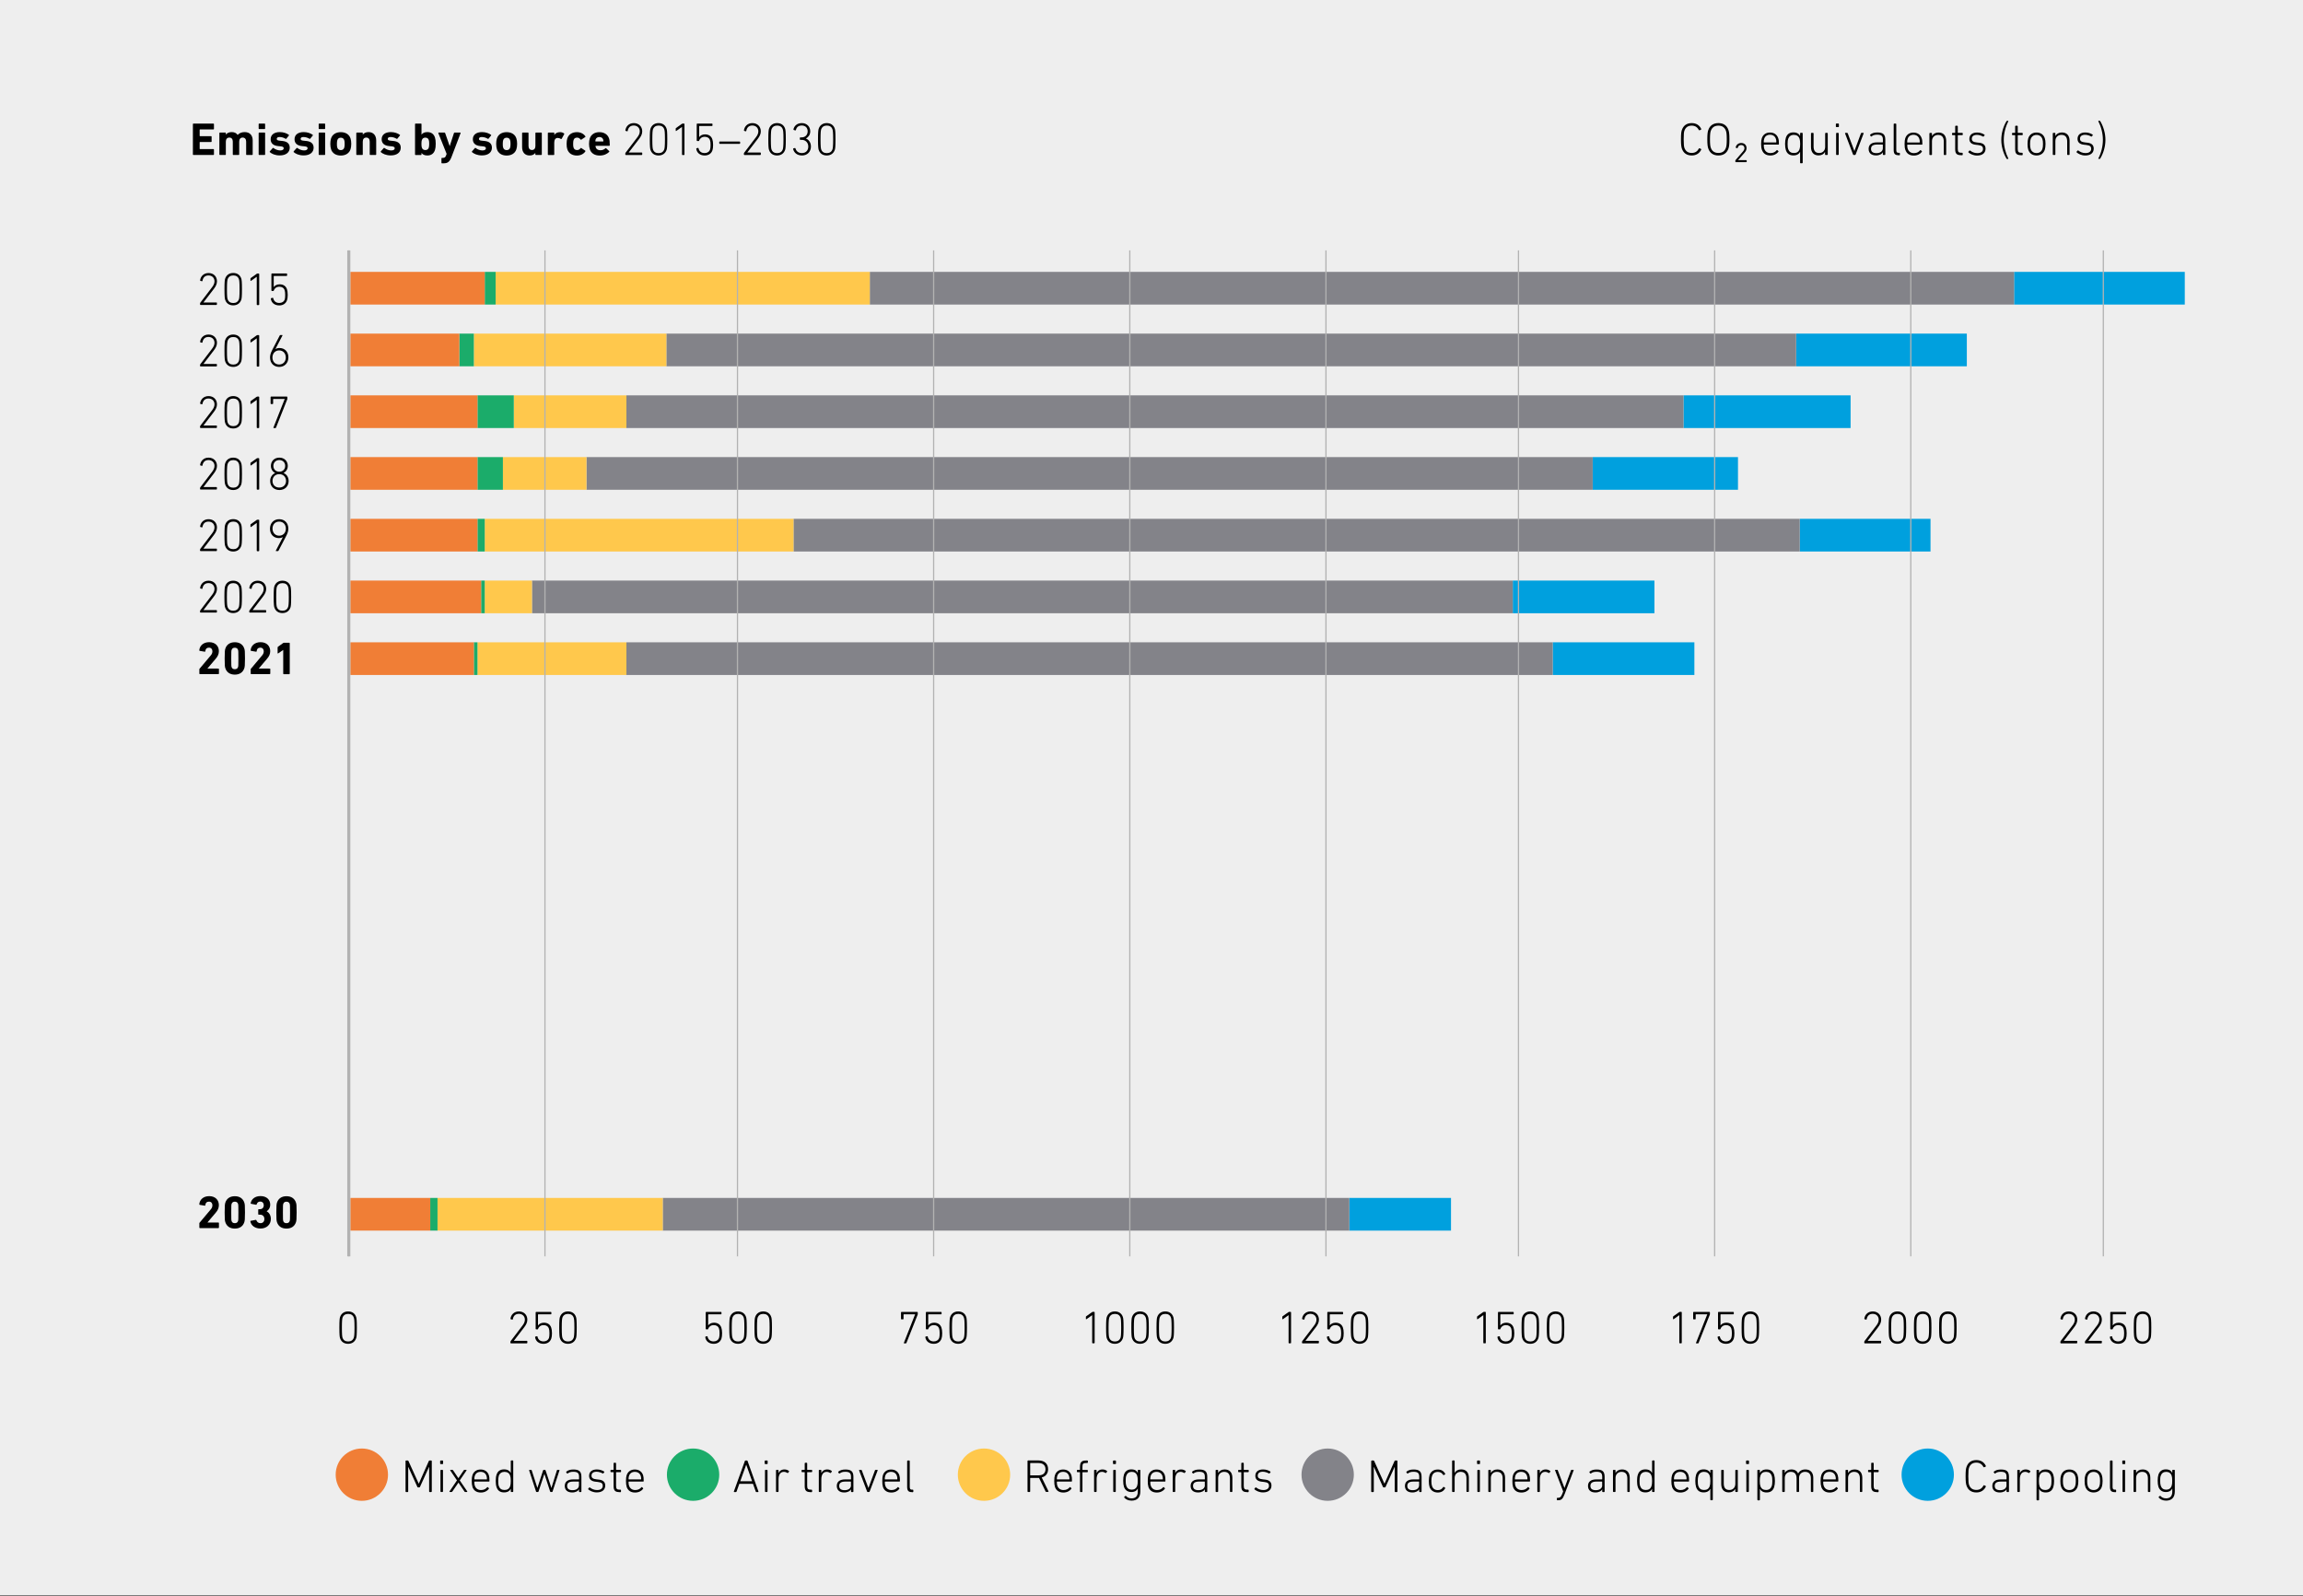 <?xml version="1.0" encoding="UTF-8"?><svg id="Layer_1" xmlns="http://www.w3.org/2000/svg" viewBox="0 0 374.05 259.36"><rect x="0" y="0" width="374.05" height="259.36" fill="#333333" stroke="none"/><defs><style>.cls-1{fill:#eee;}.cls-2{fill:#f07e36;}.cls-3{fill:#ffc84c;}.cls-4{fill:#00a0de;}.cls-5{fill:#1bac6a;}.cls-6{fill:#838389;}.cls-7{stroke-width:.2px;}.cls-7,.cls-8{fill:none;stroke:#b2b2b2;}.cls-8{stroke-width:.5px;}</style></defs><rect class="cls-1" x="-.34" y="-.8" width="374.88" height="260"/><g><path d="M32.51,49.27s0-.07,.03-.1l1.88-2.47c.26-.33,.42-.65,.42-1,0-.56-.4-.95-.98-.95s-.89,.35-.98,.88c0,.04-.04,.07-.09,.06l-.23-.06s-.07-.04-.06-.08c.08-.62,.55-1.19,1.37-1.19s1.37,.56,1.37,1.34c0,.45-.2,.83-.52,1.25l-1.68,2.19h0s2.12,0,2.12,0c.04,0,.07,.03,.07,.08v.24s-.03,.08-.07,.08h-2.59s-.08-.03-.08-.08v-.2Z"/><path d="M36.46,46.98c0-1.22,.05-1.53,.11-1.71,.2-.59,.67-.92,1.31-.92s1.12,.32,1.31,.92c.06,.18,.11,.49,.11,1.71s-.05,1.53-.11,1.71c-.2,.59-.67,.92-1.31,.92s-1.12-.32-1.31-.92c-.06-.18-.11-.49-.11-1.71Zm1.43,2.25c.45,0,.77-.2,.92-.62,.05-.17,.1-.44,.1-1.62s-.05-1.46-.1-1.62c-.14-.43-.47-.62-.92-.62s-.77,.2-.92,.62c-.05,.17-.11,.44-.11,1.62s.05,1.46,.11,1.62c.14,.43,.47,.62,.92,.62Z"/><path d="M41.7,44.98h-.02l-.92,.65s-.08,.02-.08-.04v-.31c0-.05,.01-.08,.05-.11l.95-.68s.07-.05,.11-.05h.24s.07,.03,.07,.08v4.96s-.03,.08-.07,.08h-.26s-.07-.03-.07-.08v-4.48Z"/><path d="M44.04,48.44l.24-.06c.05-.01,.08,.02,.1,.06,.08,.45,.41,.78,.98,.78,.42,0,.76-.2,.89-.58,.05-.17,.07-.4,.07-.74s-.03-.58-.09-.75c-.12-.38-.44-.57-.86-.57-.48,0-.8,.29-.9,.61-.01,.05-.03,.08-.07,.08h-.25s-.07-.03-.07-.08v-2.68s.03-.08,.07-.08h2.41s.07,.03,.07,.08v.24s-.03,.08-.07,.08h-2.05s-.05,.02-.05,.04v1.76h.02c.13-.22,.47-.44,.93-.44,.6,0,1.03,.28,1.2,.81,.07,.21,.12,.49,.12,.9,0,.38-.04,.65-.11,.86-.18,.55-.65,.86-1.26,.86-.79,0-1.29-.46-1.37-1.08,0-.04,0-.08,.05-.09Z"/></g><g><path d="M32.51,59.26s0-.07,.03-.1l1.88-2.47c.26-.33,.42-.65,.42-1,0-.56-.4-.95-.98-.95s-.89,.35-.98,.88c0,.04-.04,.07-.09,.06l-.23-.06s-.07-.04-.06-.08c.08-.62,.55-1.19,1.37-1.19s1.37,.56,1.37,1.34c0,.45-.2,.83-.52,1.25l-1.68,2.19h0s2.12,0,2.12,0c.04,0,.07,.03,.07,.08v.24s-.03,.08-.07,.08h-2.59s-.08-.03-.08-.08v-.2Z"/><path d="M36.46,56.98c0-1.22,.05-1.53,.11-1.71,.2-.59,.67-.92,1.31-.92s1.12,.32,1.31,.92c.06,.18,.11,.49,.11,1.71s-.05,1.53-.11,1.71c-.2,.59-.67,.92-1.31,.92s-1.12-.32-1.31-.92c-.06-.18-.11-.49-.11-1.71Zm1.43,2.25c.45,0,.77-.2,.92-.62,.05-.17,.1-.44,.1-1.62s-.05-1.46-.1-1.62c-.14-.43-.47-.62-.92-.62s-.77,.2-.92,.62c-.05,.17-.11,.44-.11,1.62s.05,1.46,.11,1.62c.14,.43,.47,.62,.92,.62Z"/><path d="M41.7,54.98h-.02l-.92,.65s-.08,.02-.08-.04v-.31c0-.05,.01-.08,.05-.11l.95-.68s.07-.05,.11-.05h.24s.07,.03,.07,.08v4.96s-.03,.08-.07,.08h-.26s-.07-.03-.07-.08v-4.48Z"/><path d="M44.18,56.92l1.27-2.44s.04-.05,.1-.05h.28c.05,0,.06,.04,.05,.07l-1.15,2.21h.02c.13-.1,.37-.17,.66-.17,.83,0,1.43,.6,1.43,1.52s-.62,1.55-1.49,1.55-1.49-.6-1.49-1.54c0-.41,.14-.8,.33-1.15Zm1.16,2.3c.64,0,1.08-.47,1.08-1.14s-.44-1.15-1.08-1.15-1.09,.47-1.09,1.15,.44,1.14,1.09,1.14Z"/></g><g><path d="M32.51,69.26s0-.07,.03-.1l1.88-2.47c.26-.33,.42-.65,.42-1,0-.56-.4-.95-.98-.95s-.89,.35-.98,.88c0,.04-.04,.07-.09,.06l-.23-.06s-.07-.04-.06-.08c.08-.62,.55-1.19,1.37-1.19s1.37,.56,1.37,1.34c0,.45-.2,.83-.52,1.25l-1.68,2.19h0s2.12,0,2.12,0c.04,0,.07,.03,.07,.08v.24s-.03,.08-.07,.08h-2.59s-.08-.03-.08-.08v-.2Z"/><path d="M36.46,66.98c0-1.22,.05-1.53,.11-1.71,.2-.59,.67-.92,1.31-.92s1.12,.32,1.31,.92c.06,.18,.11,.49,.11,1.71s-.05,1.53-.11,1.71c-.2,.59-.67,.92-1.31,.92s-1.12-.32-1.31-.92c-.06-.18-.11-.49-.11-1.71Zm1.43,2.25c.45,0,.77-.2,.92-.62,.05-.17,.1-.44,.1-1.62s-.05-1.46-.1-1.62c-.14-.43-.47-.62-.92-.62s-.77,.2-.92,.62c-.05,.17-.11,.44-.11,1.62s.05,1.46,.11,1.62c.14,.43,.47,.62,.92,.62Z"/><path d="M41.7,64.98h-.02l-.92,.65s-.08,.01-.08-.05v-.32c0-.05,.01-.08,.05-.11l.95-.68s.07-.04,.11-.04h.24s.07,.03,.07,.07v4.96s-.03,.08-.07,.08h-.26s-.07-.03-.07-.08v-4.48Z"/><path d="M46.25,64.84v-.02h-1.85s-.04,.02-.04,.04v.7s-.03,.08-.08,.08h-.26s-.07-.03-.07-.08v-1.06s.03-.07,.07-.07h2.58s.07,.03,.07,.07v.28s0,.05-.01,.08l-1.83,4.61c-.02,.05-.04,.07-.1,.07h-.28s-.06-.03-.04-.08l1.82-4.61Z"/></g><g><path d="M32.51,79.26s0-.07,.03-.1l1.88-2.47c.26-.33,.42-.65,.42-1,0-.56-.4-.95-.98-.95s-.89,.35-.98,.88c0,.04-.04,.07-.09,.06l-.23-.06s-.07-.04-.06-.08c.08-.62,.55-1.19,1.37-1.19s1.37,.56,1.37,1.34c0,.45-.2,.83-.52,1.25l-1.68,2.19h0s2.12,0,2.12,0c.04,0,.07,.03,.07,.08v.24s-.03,.08-.07,.08h-2.59s-.08-.03-.08-.08v-.2Z"/><path d="M36.46,76.98c0-1.22,.05-1.53,.11-1.71,.2-.59,.67-.92,1.31-.92s1.12,.32,1.31,.92c.06,.18,.11,.49,.11,1.71s-.05,1.53-.11,1.71c-.2,.59-.67,.92-1.31,.92s-1.12-.32-1.31-.92c-.06-.18-.11-.49-.11-1.71Zm1.43,2.25c.45,0,.77-.2,.92-.62,.05-.17,.1-.44,.1-1.62s-.05-1.46-.1-1.62c-.14-.43-.47-.62-.92-.62s-.77,.2-.92,.62c-.05,.17-.11,.44-.11,1.62s.05,1.46,.11,1.62c.14,.43,.47,.62,.92,.62Z"/><path d="M41.7,74.97h-.02l-.92,.65s-.08,.02-.08-.04v-.31c0-.05,.01-.08,.05-.11l.95-.68s.07-.05,.11-.05h.24s.07,.03,.07,.08v4.96s-.03,.08-.07,.08h-.26s-.07-.03-.07-.08v-4.48Z"/><path d="M44.68,76.85v-.02c-.4-.2-.68-.61-.68-1.14,0-.76,.54-1.34,1.37-1.34s1.37,.58,1.37,1.34c0,.53-.29,.95-.68,1.14v.02c.48,.2,.82,.67,.82,1.3,0,.86-.62,1.46-1.5,1.46s-1.5-.6-1.5-1.46c0-.63,.34-1.1,.82-1.3Zm.68,2.36c.67,0,1.1-.46,1.1-1.08s-.44-1.1-1.1-1.1-1.1,.46-1.1,1.1,.43,1.08,1.1,1.08Zm.96-3.52c0-.55-.39-.95-.96-.95s-.96,.41-.96,.95,.38,.95,.96,.95,.96-.41,.96-.95Z"/></g><g><path d="M32.51,89.26s0-.07,.03-.1l1.88-2.47c.26-.33,.42-.65,.42-1,0-.56-.4-.95-.98-.95s-.89,.35-.98,.88c0,.04-.04,.07-.09,.06l-.23-.06s-.07-.04-.06-.08c.08-.62,.55-1.19,1.37-1.19s1.37,.56,1.37,1.34c0,.45-.2,.83-.52,1.25l-1.68,2.19h0s2.12,0,2.12,0c.04,0,.07,.03,.07,.08v.24s-.03,.08-.07,.08h-2.59s-.08-.03-.08-.08v-.2Z"/><path d="M36.46,86.97c0-1.22,.05-1.53,.11-1.71,.2-.59,.67-.92,1.31-.92s1.12,.32,1.31,.92c.06,.18,.11,.49,.11,1.71s-.05,1.53-.11,1.71c-.2,.59-.67,.92-1.31,.92s-1.12-.32-1.31-.92c-.06-.18-.11-.49-.11-1.71Zm1.43,2.25c.45,0,.77-.2,.92-.62,.05-.17,.1-.44,.1-1.62s-.05-1.46-.1-1.62c-.14-.43-.47-.62-.92-.62s-.77,.2-.92,.62c-.05,.17-.11,.44-.11,1.62s.05,1.46,.11,1.62c.14,.43,.47,.62,.92,.62Z"/><path d="M41.7,84.97h-.02l-.92,.65s-.08,.02-.08-.04v-.31c0-.05,.01-.08,.05-.11l.95-.68s.07-.05,.11-.05h.24s.07,.03,.07,.08v4.96s-.03,.08-.07,.08h-.26s-.07-.03-.07-.08v-4.48Z"/><path d="M45.96,87.25h-.02c-.13,.1-.37,.17-.66,.17-.83,0-1.43-.6-1.43-1.52s.62-1.55,1.49-1.55,1.49,.6,1.49,1.54c0,.41-.14,.79-.33,1.15l-1.27,2.44s-.04,.05-.1,.05h-.28c-.05,0-.06-.04-.05-.07l1.15-2.21Zm.47-1.37c0-.68-.44-1.14-1.09-1.14s-1.08,.47-1.08,1.14,.44,1.15,1.08,1.15,1.09-.47,1.09-1.15Z"/></g><g><path d="M32.51,99.25s0-.07,.03-.1l1.88-2.47c.26-.33,.42-.65,.42-1,0-.56-.4-.95-.98-.95s-.89,.35-.98,.88c0,.04-.04,.07-.09,.06l-.23-.06s-.07-.04-.06-.08c.08-.62,.55-1.19,1.37-1.19s1.37,.56,1.37,1.34c0,.45-.2,.83-.52,1.25l-1.68,2.19h0s2.12,0,2.12,0c.04,0,.07,.03,.07,.08v.24s-.03,.08-.07,.08h-2.59s-.08-.03-.08-.08v-.2Z"/><path d="M36.45,96.97c0-1.22,.05-1.53,.11-1.71,.2-.59,.67-.92,1.31-.92s1.12,.32,1.31,.92c.06,.18,.11,.49,.11,1.71s-.05,1.53-.11,1.71c-.2,.59-.67,.92-1.31,.92s-1.12-.32-1.31-.92c-.06-.18-.11-.49-.11-1.71Zm1.43,2.25c.45,0,.77-.2,.92-.62,.05-.17,.1-.44,.1-1.62s-.05-1.46-.1-1.62c-.14-.43-.47-.62-.92-.62s-.77,.2-.92,.62c-.05,.17-.11,.44-.11,1.62s.05,1.46,.11,1.62c.14,.43,.47,.62,.92,.62Z"/><path d="M40.5,99.25s0-.07,.03-.1l1.88-2.47c.26-.33,.42-.65,.42-1,0-.56-.4-.95-.98-.95s-.89,.35-.98,.88c0,.04-.04,.07-.09,.06l-.23-.06s-.07-.04-.06-.08c.08-.62,.55-1.19,1.37-1.19s1.37,.56,1.37,1.34c0,.45-.2,.83-.52,1.25l-1.68,2.19h0s2.12,0,2.12,0c.05,0,.08,.03,.08,.08v.24s-.03,.08-.08,.08h-2.59s-.08-.03-.08-.08v-.2Z"/><path d="M44.45,96.97c0-1.22,.05-1.53,.11-1.71,.2-.59,.67-.92,1.31-.92s1.12,.32,1.31,.92c.06,.18,.11,.49,.11,1.71s-.05,1.53-.11,1.71c-.2,.59-.67,.92-1.31,.92s-1.12-.32-1.31-.92c-.06-.18-.11-.49-.11-1.71Zm1.43,2.25c.45,0,.77-.2,.92-.62,.05-.17,.11-.44,.11-1.62s-.05-1.46-.11-1.62c-.14-.43-.47-.62-.92-.62s-.77,.2-.92,.62c-.05,.17-.1,.44-.1,1.62s.05,1.46,.1,1.62c.14,.43,.47,.62,.92,.62Z"/></g><g><path d="M32.37,108.75s0-.07,.04-.1l1.79-2.13c.2-.22,.3-.44,.3-.71,0-.34-.2-.59-.56-.59s-.56,.21-.6,.6c0,.04-.03,.07-.08,.06l-.83-.14s-.07-.04-.06-.09c.05-.71,.62-1.32,1.61-1.32s1.57,.63,1.57,1.46c0,.49-.2,.87-.52,1.24l-1.34,1.58h0s1.79,.01,1.79,.01c.05,0,.08,.03,.08,.08v.74s-.03,.08-.08,.08h-3.03s-.07-.03-.07-.08v-.7Z"/><path d="M36.49,106.97c0-1.13,.04-1.37,.11-1.59,.21-.65,.74-1.04,1.54-1.04s1.33,.39,1.54,1.04c.08,.22,.11,.46,.11,1.59s-.04,1.37-.11,1.59c-.21,.65-.74,1.04-1.54,1.04s-1.33-.39-1.54-1.04c-.08-.23-.11-.46-.11-1.59Zm1.65,1.75c.26,0,.44-.11,.52-.34,.05-.14,.06-.29,.06-1.4s-.01-1.27-.06-1.4c-.07-.23-.26-.35-.52-.35s-.44,.11-.52,.35c-.05,.13-.06,.29-.06,1.4s.01,1.27,.06,1.4c.07,.23,.25,.34,.52,.34Z"/><path d="M40.71,108.75s0-.07,.04-.1l1.79-2.13c.2-.22,.3-.44,.3-.71,0-.34-.2-.59-.56-.59s-.56,.21-.6,.6c0,.04-.03,.07-.08,.06l-.83-.14s-.07-.04-.06-.09c.05-.71,.62-1.32,1.61-1.32s1.57,.63,1.57,1.46c0,.49-.2,.87-.52,1.24l-1.34,1.58h0s1.79,.01,1.79,.01c.05,0,.08,.03,.08,.08v.74s-.03,.08-.08,.08h-3.03s-.07-.03-.07-.08v-.7Z"/><path d="M45.99,105.6h-.01l-.81,.56s-.08,.01-.08-.04v-.93s.01-.08,.05-.11l.86-.62s.08-.04,.14-.04h.84s.08,.03,.08,.07v4.96s-.03,.08-.08,.08h-.9s-.08-.03-.08-.08v-3.84Z"/></g><g><path d="M32.37,198.75s0-.07,.04-.1l1.79-2.13c.2-.22,.3-.44,.3-.71,0-.34-.2-.59-.56-.59s-.56,.21-.6,.6c0,.04-.03,.07-.08,.06l-.83-.14s-.07-.04-.06-.09c.05-.71,.62-1.32,1.61-1.32s1.57,.63,1.57,1.46c0,.49-.2,.87-.52,1.24l-1.34,1.58h0s1.79,.01,1.79,.01c.05,0,.08,.03,.08,.08v.74s-.03,.08-.08,.08h-3.03s-.07-.03-.07-.08v-.7Z"/><path d="M36.49,196.97c0-1.13,.04-1.37,.11-1.59,.21-.65,.74-1.04,1.54-1.04s1.33,.39,1.54,1.04c.08,.22,.11,.46,.11,1.59s-.04,1.37-.11,1.59c-.21,.65-.74,1.04-1.54,1.04s-1.33-.39-1.54-1.04c-.08-.23-.11-.46-.11-1.59Zm1.65,1.75c.26,0,.44-.11,.52-.34,.05-.14,.06-.29,.06-1.4s-.01-1.27-.06-1.4c-.07-.23-.26-.35-.52-.35s-.44,.11-.52,.35c-.05,.13-.06,.29-.06,1.4s.01,1.27,.06,1.4c.07,.23,.25,.34,.52,.34Z"/><path d="M40.72,198.34l.83-.16s.07,.01,.09,.06c.09,.27,.31,.48,.67,.48,.39,0,.63-.28,.63-.66,0-.46-.28-.72-.71-.72h-.22s-.07-.03-.07-.08v-.73s.03-.08,.07-.08h.2c.38,0,.63-.25,.63-.64,0-.36-.22-.6-.58-.6-.32,0-.5,.19-.58,.47-.01,.04-.05,.06-.09,.05l-.82-.16s-.07-.04-.06-.08c.12-.68,.7-1.17,1.6-1.17,1,0,1.58,.59,1.58,1.41,0,.44-.2,.81-.57,1.05v.02c.31,.15,.67,.56,.67,1.24,0,.93-.71,1.55-1.67,1.55-.87,0-1.52-.44-1.66-1.17,0-.04,.01-.08,.06-.1Z"/><path d="M44.88,196.97c0-1.13,.04-1.37,.11-1.59,.21-.65,.74-1.04,1.54-1.04s1.33,.39,1.54,1.04c.08,.22,.11,.46,.11,1.59s-.04,1.37-.11,1.59c-.21,.65-.74,1.04-1.54,1.04s-1.33-.39-1.54-1.04c-.08-.23-.11-.46-.11-1.59Zm1.65,1.75c.26,0,.44-.11,.52-.34,.05-.14,.06-.29,.06-1.4s-.01-1.27-.06-1.4c-.07-.23-.26-.35-.52-.35s-.44,.11-.52,.35c-.05,.13-.06,.29-.06,1.4s.01,1.27,.06,1.4c.07,.23,.25,.34,.52,.34Z"/></g><g><path d="M31.33,20.15s.03-.07,.07-.07h3.27s.08,.03,.08,.07v.8s-.03,.08-.08,.08h-2.2s-.04,.01-.04,.04v1.01s.02,.04,.04,.04h1.83s.07,.03,.07,.08v.8s-.03,.07-.07,.07h-1.83s-.04,.02-.04,.05v1.06s.02,.04,.04,.04h2.2s.08,.03,.08,.08v.8s-.03,.08-.08,.08h-3.27s-.07-.03-.07-.08v-4.96Z"/><path d="M40.05,25.18s-.07-.03-.07-.08v-2.09c0-.4-.2-.66-.57-.66s-.56,.26-.56,.66v2.09s-.03,.08-.07,.08h-.9s-.07-.03-.07-.08v-2.09c0-.4-.19-.66-.56-.66s-.57,.26-.57,.66v2.09s-.03,.08-.07,.08h-.9s-.08-.03-.08-.08v-3.48s.03-.08,.08-.08h.9s.07,.03,.07,.08v.25h0c.17-.22,.47-.41,.94-.41s.77,.16,.98,.46h0c.27-.29,.63-.46,1.14-.46,.86,0,1.3,.55,1.3,1.35v2.29s-.03,.08-.08,.08h-.9Z"/><path d="M42.09,20.97s-.08-.03-.08-.08v-.74s.03-.07,.08-.07h.9s.07,.03,.07,.07v.74s-.03,.08-.07,.08h-.9Zm0,4.21s-.08-.03-.08-.08v-3.48s.03-.08,.08-.08h.9s.07,.03,.07,.08v3.48s-.03,.08-.07,.08h-.9Z"/><path d="M43.82,24.7s-.03-.08,0-.11l.49-.55s.07-.03,.1,0c.32,.25,.74,.4,1.11,.4s.56-.14,.56-.35c0-.17-.1-.28-.52-.32l-.41-.04c-.77-.08-1.19-.46-1.19-1.11,0-.71,.55-1.16,1.49-1.16,.62,0,1.13,.2,1.47,.45,.03,.03,.04,.08,0,.11l-.42,.52s-.07,.04-.11,.01c-.25-.16-.61-.29-.98-.29-.31,0-.46,.12-.46,.3,0,.17,.09,.26,.5,.3l.4,.04c.86,.08,1.21,.5,1.21,1.1,0,.74-.59,1.25-1.62,1.25-.76,0-1.31-.26-1.65-.56Z"/><path d="M47.7,24.7s-.03-.08,0-.11l.49-.55s.07-.03,.1,0c.32,.25,.74,.4,1.11,.4s.56-.14,.56-.35c0-.17-.1-.28-.52-.32l-.41-.04c-.77-.08-1.19-.46-1.19-1.11,0-.71,.55-1.16,1.49-1.16,.62,0,1.13,.2,1.47,.45,.03,.03,.04,.08,0,.11l-.42,.52s-.07,.04-.11,.01c-.25-.16-.61-.29-.98-.29-.31,0-.46,.12-.46,.3,0,.17,.09,.26,.5,.3l.4,.04c.86,.08,1.21,.5,1.21,1.1,0,.74-.59,1.25-1.62,1.25-.76,0-1.31-.26-1.65-.56Z"/><path d="M51.84,20.97s-.08-.03-.08-.08v-.74s.03-.07,.08-.07h.9s.07,.03,.07,.07v.74s-.03,.08-.07,.08h-.9Zm0,4.21s-.08-.03-.08-.08v-3.48s.03-.08,.08-.08h.9s.07,.03,.07,.08v3.48s-.03,.08-.07,.08h-.9Z"/><path d="M53.77,24.25c-.08-.26-.12-.52-.12-.88s.04-.62,.12-.88c.21-.66,.81-1.02,1.58-1.02s1.37,.36,1.58,1.02c.08,.26,.12,.52,.12,.88s-.04,.62-.12,.88c-.21,.66-.81,1.02-1.58,1.02s-1.37-.36-1.58-1.02Zm2.14-.25c.05-.17,.07-.32,.07-.62s-.02-.46-.07-.62c-.08-.26-.29-.39-.56-.39s-.48,.13-.56,.39c-.05,.17-.07,.31-.07,.62s.01,.46,.07,.62c.08,.25,.29,.39,.56,.39s.48-.13,.56-.39Z"/><path d="M60.13,25.18s-.08-.03-.08-.08v-2.09c0-.4-.19-.66-.56-.66s-.57,.26-.57,.66v2.09s-.03,.08-.07,.08h-.9s-.08-.03-.08-.08v-3.48s.03-.08,.08-.08h.9s.07,.03,.07,.08v.25h0c.17-.22,.47-.41,.94-.41,.8,0,1.24,.56,1.24,1.35v2.29s-.03,.08-.08,.08h-.9Z"/><path d="M61.85,24.7s-.03-.08,0-.11l.49-.55s.07-.03,.1,0c.32,.25,.74,.4,1.11,.4s.56-.14,.56-.35c0-.17-.1-.28-.52-.32l-.41-.04c-.77-.08-1.19-.46-1.19-1.11,0-.71,.55-1.16,1.49-1.16,.62,0,1.13,.2,1.47,.45,.03,.03,.04,.08,0,.11l-.42,.52s-.07,.04-.11,.01c-.25-.16-.61-.29-.98-.29-.31,0-.46,.12-.46,.3,0,.17,.09,.26,.5,.3l.4,.04c.86,.08,1.21,.5,1.21,1.1,0,.74-.59,1.25-1.62,1.25-.76,0-1.31-.26-1.65-.56Z"/><path d="M68.46,24.85h0v.26s-.03,.08-.07,.08h-.9s-.08-.03-.08-.08v-4.96s.03-.07,.08-.07h.9s.07,.03,.07,.07v1.73h0c.17-.25,.47-.42,.95-.42,.61,0,1.04,.29,1.23,.87,.09,.29,.13,.56,.13,1.03s-.04,.74-.13,1.03c-.19,.57-.62,.87-1.23,.87-.48,0-.79-.17-.95-.42Zm1.18-.86c.04-.14,.07-.3,.07-.62s-.02-.48-.07-.62c-.08-.26-.28-.39-.56-.39s-.47,.13-.56,.39c-.05,.14-.07,.3-.07,.62s.02,.48,.07,.62c.08,.25,.28,.39,.56,.39s.48-.13,.56-.39Z"/><path d="M71.78,26.54s-.08-.03-.08-.08v-.74s.03-.07,.08-.07h.16c.26,0,.41-.11,.5-.38l.1-.27-1.35-3.38s.01-.08,.06-.08h.96s.07,.03,.09,.08l.73,2.1h.02l.68-2.1s.04-.08,.09-.08h.93c.05,0,.07,.03,.06,.08l-1.47,3.87c-.31,.8-.63,1.04-1.28,1.04h-.26Z"/><path d="M76.66,24.7s-.03-.08,0-.11l.49-.55s.07-.03,.1,0c.32,.25,.74,.4,1.11,.4s.56-.14,.56-.35c0-.17-.1-.28-.52-.32l-.41-.04c-.77-.08-1.19-.46-1.19-1.11,0-.71,.55-1.16,1.49-1.16,.62,0,1.13,.2,1.47,.45,.03,.03,.04,.08,0,.11l-.42,.52s-.07,.04-.11,.01c-.25-.16-.61-.29-.98-.29-.31,0-.46,.12-.46,.3,0,.17,.09,.26,.5,.3l.4,.04c.86,.08,1.21,.5,1.21,1.1,0,.74-.59,1.25-1.62,1.25-.76,0-1.31-.26-1.65-.56Z"/><path d="M80.71,24.25c-.08-.26-.12-.52-.12-.88s.04-.62,.12-.88c.21-.66,.81-1.02,1.58-1.02s1.37,.36,1.58,1.02c.08,.26,.12,.52,.12,.88s-.04,.62-.12,.88c-.21,.66-.81,1.02-1.58,1.02s-1.37-.36-1.58-1.02Zm2.14-.25c.05-.17,.07-.32,.07-.62s-.02-.46-.07-.62c-.08-.26-.29-.39-.56-.39s-.48,.13-.56,.39c-.05,.17-.07,.31-.07,.62s.01,.46,.07,.62c.08,.25,.29,.39,.56,.39s.48-.13,.56-.39Z"/><path d="M87.02,25.18s-.07-.03-.07-.08v-.26h0c-.19,.25-.47,.42-.93,.42-.8,0-1.22-.56-1.22-1.35v-2.29s.03-.08,.07-.08h.9s.07,.03,.07,.08v2.09c0,.39,.19,.66,.56,.66s.56-.26,.56-.66v-2.09s.03-.08,.07-.08h.9s.07,.03,.07,.08v3.48s-.03,.08-.07,.08h-.9Z"/><path d="M89.06,25.18s-.08-.03-.08-.08v-3.48s.03-.08,.08-.08h.9s.07,.03,.07,.08v.31h0c.17-.29,.5-.46,.95-.46,.24,0,.48,.08,.64,.22,.04,.03,.05,.06,.02,.1l-.42,.77s-.06,.04-.11,.02c-.17-.11-.35-.17-.53-.17-.39,.01-.56,.3-.56,.79v1.91s-.03,.08-.07,.08h-.9Z"/><path d="M92.14,24.24c-.08-.22-.11-.49-.11-.87s.04-.65,.11-.87c.22-.68,.8-1.03,1.57-1.03,.62,0,1.11,.29,1.37,.68,.02,.04,.02,.08-.02,.11l-.65,.43s-.08,.02-.11-.01c-.16-.22-.32-.32-.58-.32-.28,0-.48,.13-.56,.39-.05,.15-.07,.32-.07,.62s.01,.47,.07,.62c.08,.26,.29,.39,.56,.39,.26,0,.42-.1,.58-.31,.03-.04,.07-.05,.11-.02l.65,.43s.04,.07,.02,.11c-.26,.4-.75,.68-1.37,.68-.77,0-1.35-.35-1.57-1.03Z"/><path d="M95.8,24.23c-.08-.23-.13-.49-.13-.86s.05-.65,.12-.87c.21-.65,.79-1.03,1.56-1.03s1.36,.38,1.57,1.02c.08,.24,.12,.5,.12,1.12,0,.04-.03,.08-.08,.08h-2.2s-.04,.01-.04,.04c0,.07,.02,.14,.04,.2,.1,.32,.38,.48,.75,.48s.62-.13,.83-.32c.04-.03,.08-.04,.11,0l.5,.46s.04,.08,0,.11c-.35,.37-.88,.61-1.55,.61-.83,0-1.4-.38-1.61-1.04Zm2.16-1.25s.04-.02,.04-.05c0-.11-.01-.19-.04-.27-.08-.25-.31-.4-.61-.4s-.53,.15-.61,.4c-.02,.08-.04,.16-.04,.27,0,.03,.01,.05,.04,.05h1.2Z"/></g><g><path d="M101.58,24.91s0-.07,.03-.1l1.88-2.47c.26-.33,.42-.65,.42-1,0-.56-.4-.95-.98-.95s-.89,.35-.98,.88c0,.04-.04,.07-.09,.06l-.23-.06s-.07-.04-.06-.08c.08-.62,.55-1.19,1.37-1.19s1.37,.56,1.37,1.34c0,.45-.2,.83-.52,1.25l-1.68,2.19h0s2.12,0,2.12,0c.05,0,.08,.03,.08,.08v.24s-.03,.08-.08,.08h-2.59s-.08-.03-.08-.08v-.2Z"/><path d="M105.54,22.63c0-1.22,.05-1.53,.11-1.71,.2-.59,.67-.92,1.31-.92s1.12,.32,1.31,.92c.06,.18,.11,.49,.11,1.71s-.05,1.53-.11,1.71c-.2,.59-.67,.92-1.31,.92s-1.12-.32-1.31-.92c-.06-.18-.11-.49-.11-1.71Zm1.43,2.25c.45,0,.77-.2,.92-.62,.05-.17,.11-.44,.11-1.62s-.05-1.46-.11-1.62c-.14-.43-.47-.62-.92-.62s-.77,.2-.92,.62c-.05,.17-.1,.44-.1,1.62s.05,1.46,.1,1.62c.14,.43,.47,.62,.92,.62Z"/><path d="M110.77,20.63h-.02l-.92,.65s-.08,.01-.08-.05v-.32c0-.05,.01-.08,.05-.11l.95-.68s.07-.04,.11-.04h.24s.07,.03,.07,.07v4.96s-.03,.08-.07,.08h-.26s-.07-.03-.07-.08v-4.48Z"/><path d="M113.12,24.09l.24-.06c.05-.01,.08,.01,.1,.06,.08,.45,.41,.78,.98,.78,.42,0,.76-.2,.89-.59,.05-.17,.08-.4,.08-.74s-.03-.58-.09-.75c-.12-.38-.44-.57-.86-.57-.48,0-.8,.29-.9,.61-.01,.05-.03,.08-.07,.08h-.25s-.08-.03-.08-.08v-2.68s.03-.07,.08-.07h2.41s.07,.03,.07,.07v.24s-.03,.08-.07,.08h-2.05s-.04,.02-.04,.04v1.76h.01c.13-.22,.47-.44,.93-.44,.6,0,1.03,.28,1.2,.81,.07,.21,.12,.49,.12,.9,0,.38-.04,.65-.1,.86-.18,.55-.65,.86-1.26,.86-.79,0-1.29-.46-1.37-1.08,0-.04,0-.08,.05-.09Z"/><path d="M116.9,23.37s-.08-.03-.08-.08v-.22s.03-.08,.08-.08h3.23s.08,.03,.08,.08v.22s-.03,.08-.08,.08h-3.23Z"/><path d="M120.84,24.91s0-.07,.03-.1l1.88-2.47c.26-.33,.42-.65,.42-1,0-.56-.4-.95-.98-.95s-.89,.35-.98,.88c0,.04-.04,.07-.09,.06l-.23-.06s-.07-.04-.06-.08c.08-.62,.55-1.19,1.37-1.19s1.37,.56,1.37,1.34c0,.45-.2,.83-.52,1.25l-1.68,2.19h0s2.12,0,2.12,0c.05,0,.08,.03,.08,.08v.24s-.03,.08-.08,.08h-2.59s-.08-.03-.08-.08v-.2Z"/><path d="M124.79,22.63c0-1.22,.05-1.53,.11-1.71,.2-.59,.67-.92,1.31-.92s1.12,.32,1.31,.92c.06,.18,.11,.49,.11,1.71s-.05,1.53-.11,1.71c-.2,.59-.67,.92-1.31,.92s-1.12-.32-1.31-.92c-.06-.18-.11-.49-.11-1.71Zm1.43,2.25c.45,0,.77-.2,.92-.62,.05-.17,.11-.44,.11-1.62s-.05-1.46-.11-1.62c-.14-.43-.47-.62-.92-.62s-.77,.2-.92,.62c-.05,.17-.1,.44-.1,1.62s.05,1.46,.1,1.62c.14,.43,.47,.62,.92,.62Z"/><path d="M128.85,24.11l.24-.06c.05-.01,.08,0,.1,.05,.1,.36,.39,.77,1.05,.77s1.04-.44,1.04-1.06-.43-1.09-1.07-1.09h-.23s-.07-.03-.07-.08v-.24s.03-.08,.07-.08h.23c.58,0,.97-.41,.97-.98s-.36-.95-.96-.95-.87,.35-.96,.74c0,.04-.05,.07-.08,.06l-.25-.07s-.07-.04-.06-.09c.1-.53,.56-1.03,1.36-1.03s1.37,.56,1.37,1.34c0,.6-.35,.96-.68,1.15v.02c.34,.14,.79,.55,.79,1.29,0,.86-.59,1.46-1.45,1.46s-1.32-.52-1.44-1.05c-.02-.04,0-.08,.05-.1Z"/><path d="M132.86,22.63c0-1.22,.05-1.53,.11-1.71,.2-.59,.67-.92,1.31-.92s1.12,.32,1.31,.92c.06,.18,.11,.49,.11,1.71s-.05,1.53-.11,1.71c-.2,.59-.67,.92-1.31,.92s-1.12-.32-1.31-.92c-.06-.18-.11-.49-.11-1.71Zm1.43,2.25c.45,0,.77-.2,.92-.62,.05-.17,.11-.44,.11-1.62s-.05-1.46-.11-1.62c-.14-.43-.47-.62-.92-.62s-.77,.2-.92,.62c-.05,.17-.1,.44-.1,1.62s.05,1.46,.1,1.62c.14,.43,.47,.62,.92,.62Z"/></g><path d="M273.02,22.63c0-.89,.05-1.23,.14-1.49,.26-.77,.81-1.14,1.61-1.14,.7,0,1.25,.32,1.54,.95,.02,.04,.02,.08-.02,.1l-.25,.12s-.08,0-.1-.03c-.23-.44-.59-.73-1.17-.73-.62,0-1.01,.29-1.2,.85-.07,.2-.11,.52-.11,1.37s.05,1.17,.11,1.37c.2,.56,.58,.85,1.2,.85,.58,0,.94-.29,1.17-.73,.02-.04,.06-.05,.1-.03l.25,.12s.04,.06,.02,.1c-.29,.62-.84,.95-1.54,.95-.8,0-1.36-.38-1.61-1.14-.08-.26-.14-.59-.14-1.49Zm4.43,1.48c-.09-.27-.15-.6-.15-1.48s.06-1.21,.15-1.48c.25-.75,.82-1.15,1.65-1.15s1.4,.4,1.64,1.15c.09,.27,.15,.6,.15,1.48s-.06,1.21-.15,1.48c-.25,.75-.82,1.15-1.64,1.15s-1.4-.4-1.65-1.15Zm2.88-2.84c-.19-.56-.6-.86-1.23-.86s-1.05,.3-1.24,.86c-.07,.2-.13,.53-.13,1.36s.06,1.16,.13,1.36c.19,.56,.6,.86,1.24,.86s1.04-.3,1.23-.86c.07-.2,.13-.53,.13-1.36s-.06-1.16-.13-1.36Zm1.6,5.08s-.08-.03-.08-.08v-.17s.02-.07,.05-.11l1.17-1.36c.16-.18,.26-.37,.26-.56,0-.29-.2-.51-.53-.51-.3,0-.5,.17-.56,.45,0,.05-.05,.07-.09,.06l-.17-.04s-.08-.04-.07-.09c.06-.35,.38-.71,.89-.71,.56,0,.87,.38,.87,.83,0,.28-.11,.5-.33,.76l-1.03,1.17v.02h1.31s.08,.03,.08,.08v.17s-.03,.08-.08,.08h-1.69Zm4.22-2.04c-.07-.22-.11-.47-.11-.92s.04-.71,.11-.93c.2-.6,.68-.93,1.33-.93s1.14,.33,1.34,.93c.08,.23,.11,.46,.11,.95,0,.05-.03,.08-.08,.08h-2.33s-.05,.02-.05,.05c0,.3,.02,.47,.08,.63,.17,.47,.53,.7,1.01,.7s.79-.2,1-.46c.03-.04,.07-.05,.11-.02l.17,.16s.04,.07,0,.11c-.26,.35-.71,.6-1.31,.6-.7,0-1.17-.33-1.37-.95Zm2.31-1.17s.05-.02,.05-.05c0-.22-.02-.38-.07-.52-.14-.44-.49-.68-.96-.68s-.81,.23-.95,.68c-.05,.14-.07,.3-.07,.52,0,.03,.02,.05,.05,.05h1.96Zm3.99,3.39s-.08-.03-.08-.08v-1.79h0c-.17,.34-.5,.59-1.09,.59-.63,0-1.03-.29-1.22-.86-.09-.29-.13-.61-.13-1.01s.04-.72,.13-1.01c.19-.57,.59-.86,1.22-.86,.59,0,.92,.25,1.09,.59h0v-.44s.03-.08,.08-.08h.26s.08,.03,.08,.08v4.78s-.03,.08-.08,.08h-.26Zm-.17-2.3c.07-.2,.1-.45,.1-.84s-.03-.65-.1-.85c-.14-.42-.47-.63-.92-.63-.47,0-.78,.23-.92,.63-.08,.23-.1,.53-.1,.85s.02,.62,.1,.84c.14,.41,.44,.63,.92,.63s.78-.21,.92-.63Zm4.22,.95s-.08-.03-.08-.08v-.42h0c-.18,.35-.56,.57-1.04,.57-.8,0-1.24-.5-1.24-1.36v-2.22s.03-.08,.08-.08h.26s.08,.03,.08,.08v2.12c0,.72,.3,1.07,.92,1.07,.54,0,.96-.38,.96-1v-2.19s.03-.08,.08-.08h.26s.08,.03,.08,.08v3.43s-.03,.08-.08,.08h-.26Zm1.76-4.53s-.08-.03-.08-.08v-.42s.03-.08,.08-.08h.33s.08,.03,.08,.08v.42s-.03,.08-.08,.08h-.33Zm.04,4.53s-.08-.03-.08-.08v-3.43s.03-.08,.08-.08h.26s.08,.03,.08,.08v3.43s-.03,.08-.08,.08h-.26Zm2.76,0c-.05,0-.08-.03-.09-.08l-1.3-3.43s0-.08,.06-.08h.28c.05,0,.08,.02,.1,.08l1.08,2.87h0l1.06-2.87c.02-.05,.05-.08,.1-.08h.28c.05,0,.08,.03,.06,.08l-1.3,3.43s-.05,.08-.09,.08h-.24Zm2.92-3.01s-.08,.03-.11,0l-.13-.19s-.02-.08,.02-.11c.26-.22,.64-.35,1.14-.35,.93,0,1.31,.31,1.31,1.19v2.39s-.03,.08-.08,.08h-.24s-.08-.03-.08-.08v-.38h0c-.14,.3-.53,.53-1.11,.53-.72,0-1.2-.36-1.2-1.06s.49-1.06,1.36-1.06h.91s.05-.02,.05-.05v-.37c0-.59-.2-.83-.93-.83-.44,0-.69,.1-.9,.27Zm1.83,1.91v-.55s-.02-.05-.05-.05h-.86c-.71,0-1.01,.23-1.01,.71s.32,.69,.89,.69c.62,0,1.03-.32,1.03-.8Zm2.5,1.13c-.54,0-.74-.25-.74-.84v-4.21s.03-.08,.08-.08h.26s.08,.03,.08,.08v4.2c0,.35,.11,.47,.38,.47h.13s.08,.03,.08,.08v.24s-.03,.08-.08,.08h-.17Zm1.14-.89c-.07-.22-.11-.47-.11-.92s.04-.71,.11-.93c.2-.6,.68-.93,1.33-.93s1.14,.33,1.34,.93c.08,.23,.11,.46,.11,.95,0,.05-.03,.08-.08,.08h-2.33s-.05,.02-.05,.05c0,.3,.02,.47,.08,.63,.17,.47,.53,.7,1.01,.7s.79-.2,1-.46c.03-.04,.07-.05,.11-.02l.17,.16s.04,.07,0,.11c-.26,.35-.71,.6-1.31,.6-.7,0-1.17-.33-1.37-.95Zm2.31-1.17s.05-.02,.05-.05c0-.22-.02-.38-.07-.52-.14-.44-.49-.68-.96-.68s-.81,.23-.95,.68c-.05,.14-.07,.3-.07,.52,0,.03,.02,.05,.05,.05h1.96Zm4.03,2.04s-.08-.03-.08-.08v-2.12c0-.71-.32-1.07-.94-1.07-.55,0-.98,.38-.98,1v2.19s-.03,.08-.08,.08h-.26s-.08-.03-.08-.08v-3.43s.03-.08,.08-.08h.26s.08,.03,.08,.08v.43h0c.18-.35,.56-.58,1.06-.58,.8,0,1.25,.5,1.25,1.37v2.21s-.03,.08-.08,.08h-.26Zm2.7,.02c-.68,0-.93-.26-.93-.97v-2.23s-.02-.05-.05-.05h-.38s-.08-.03-.08-.08v-.21s.03-.08,.08-.08h.38s.05-.02,.05-.05v-1.03s.03-.08,.08-.08h.26s.08,.03,.08,.08v1.03s.02,.05,.05,.05h.68s.08,.03,.08,.08v.21s-.03,.08-.08,.08h-.68s-.05,.02-.05,.05v2.21c0,.48,.17,.6,.58,.6h.14s.08,.03,.08,.08v.24s-.03,.08-.08,.08h-.2Zm1.22-.45s-.03-.08,0-.11l.17-.19s.08-.02,.11,0c.28,.23,.68,.42,1.16,.42,.62,0,.93-.28,.93-.69,0-.36-.16-.56-.82-.63l-.36-.04c-.67-.07-1.04-.39-1.04-.95,0-.65,.47-1.04,1.26-1.04,.49,0,.91,.16,1.19,.35,.04,.03,.04,.08,.02,.11l-.14,.18s-.07,.05-.11,.02c-.23-.14-.62-.28-.99-.28-.55,0-.83,.24-.83,.64,0,.35,.22,.54,.83,.6l.36,.04c.7,.07,1.04,.41,1.04,.96,0,.68-.48,1.12-1.37,1.12-.65,0-1.12-.27-1.4-.5Zm5.34-2.03c0-1.03,.29-2.12,.83-3.02,.03-.05,.06-.08,.11-.08h.15s.08,.03,.05,.08c-.47,.9-.74,1.99-.74,3.02s.29,2.12,.74,3.02c.02,.05,0,.08-.05,.08h-.15c-.05,0-.08-.03-.11-.08-.53-.91-.83-1.99-.83-3.02Zm3.18,2.48c-.68,0-.93-.26-.93-.97v-2.23s-.02-.05-.05-.05h-.38s-.08-.03-.08-.08v-.21s.03-.08,.08-.08h.38s.05-.02,.05-.05v-1.03s.03-.08,.08-.08h.26s.08,.03,.08,.08v1.03s.02,.05,.05,.05h.68s.08,.03,.08,.08v.21s-.03,.08-.08,.08h-.68s-.05,.02-.05,.05v2.21c0,.48,.17,.6,.58,.6h.14s.08,.03,.08,.08v.24s-.03,.08-.08,.08h-.2Zm1.2-.88c-.08-.24-.12-.5-.12-.94s.05-.69,.12-.93c.2-.59,.68-.93,1.34-.93s1.15,.34,1.34,.93c.08,.24,.12,.5,.12,.93s-.05,.7-.12,.94c-.2,.59-.68,.93-1.34,.93s-1.14-.34-1.34-.93Zm2.29-.13c.07-.2,.1-.42,.1-.81s-.03-.6-.1-.8c-.14-.43-.49-.67-.95-.67s-.8,.24-.95,.67c-.07,.2-.1,.42-.1,.8s.03,.61,.1,.81c.14,.43,.49,.67,.95,.67s.81-.24,.95-.67Zm4.11,.98s-.08-.03-.08-.08v-2.12c0-.71-.32-1.07-.94-1.07-.55,0-.98,.38-.98,1v2.19s-.03,.08-.08,.08h-.26s-.08-.03-.08-.08v-3.43s.03-.08,.08-.08h.26s.08,.03,.08,.08v.43h0c.18-.35,.56-.58,1.06-.58,.8,0,1.25,.5,1.25,1.37v2.21s-.03,.08-.08,.08h-.26Zm1.45-.43s-.03-.08,0-.11l.17-.19s.08-.02,.11,0c.28,.23,.68,.42,1.16,.42,.62,0,.93-.28,.93-.69,0-.36-.16-.56-.82-.63l-.36-.04c-.67-.07-1.04-.39-1.04-.95,0-.65,.47-1.04,1.26-1.04,.49,0,.91,.16,1.19,.35,.04,.03,.04,.08,.02,.11l-.14,.18s-.07,.05-.11,.02c-.23-.14-.62-.28-.99-.28-.55,0-.83,.24-.83,.64,0,.35,.22,.54,.83,.6l.36,.04c.7,.07,1.04,.41,1.04,.96,0,.68-.48,1.12-1.37,1.12-.65,0-1.12-.27-1.4-.5Zm4.27-2.03c0-1.03-.28-2.12-.74-3.02-.02-.05,0-.08,.05-.08h.16s.08,.03,.11,.08c.53,.9,.83,1.99,.83,3.02s-.29,2.11-.83,3.02c-.03,.05-.06,.08-.11,.08h-.16s-.08-.03-.05-.08c.47-.89,.74-1.99,.74-3.02Z"/><rect class="cls-4" x="327.12" y="44.17" width="27.73" height="5.31"/><rect class="cls-4" x="291.72" y="54.2" width="27.73" height="5.31"/><rect class="cls-4" x="273.43" y="64.23" width="27.14" height="5.31"/><rect class="cls-4" x="258.68" y="74.26" width="23.6" height="5.31"/><rect class="cls-4" x="292.31" y="84.29" width="21.24" height="5.31"/><rect class="cls-4" x="245.7" y="94.32" width="23.01" height="5.31"/><rect class="cls-4" x="252.19" y="104.35" width="23.01" height="5.31"/><rect class="cls-4" x="219.15" y="194.62" width="16.52" height="5.31"/><rect class="cls-6" x="141.27" y="44.17" width="185.85" height="5.31"/><rect class="cls-6" x="108.23" y="54.2" width="183.49" height="5.31"/><rect class="cls-6" x="101.74" y="64.23" width="171.69" height="5.31"/><rect class="cls-6" x="95.25" y="74.26" width="163.43" height="5.31"/><rect class="cls-6" x="128.88" y="84.29" width="163.43" height="5.31"/><rect class="cls-6" x="86.4" y="94.32" width="159.3" height="5.31"/><rect class="cls-6" x="101.74" y="104.35" width="150.45" height="5.31"/><rect class="cls-6" x="107.64" y="194.62" width="111.51" height="5.31"/><rect class="cls-3" x="80.5" y="44.17" width="60.77" height="5.31"/><rect class="cls-3" x="76.96" y="54.2" width="31.27" height="5.31"/><rect class="cls-3" x="83.45" y="64.23" width="18.29" height="5.31"/><rect class="cls-3" x="81.68" y="74.26" width="13.57" height="5.31"/><rect class="cls-3" x="78.73" y="84.29" width="50.15" height="5.31"/><rect class="cls-3" x="78.73" y="94.32" width="7.67" height="5.31"/><rect class="cls-3" x="77.55" y="104.35" width="24.19" height="5.31"/><rect class="cls-3" x="71.06" y="194.62" width="36.58" height="5.31"/><rect class="cls-5" x="78.73" y="44.17" width="1.77" height="5.31"/><rect class="cls-5" x="74.6" y="54.2" width="2.36" height="5.31"/><rect class="cls-5" x="77.55" y="64.23" width="5.9" height="5.31"/><rect class="cls-5" x="77.55" y="74.26" width="4.13" height="5.31"/><rect class="cls-5" x="77.55" y="84.29" width="1.18" height="5.31"/><rect class="cls-5" x="78.14" y="94.32" width=".59" height="5.31"/><rect class="cls-5" x="76.96" y="104.35" width=".59" height="5.31"/><rect class="cls-5" x="69.88" y="194.62" width="1.18" height="5.31"/><rect class="cls-2" x="56.9" y="44.17" width="21.83" height="5.31"/><rect class="cls-2" x="56.9" y="54.2" width="17.7" height="5.31"/><rect class="cls-2" x="56.9" y="64.23" width="20.65" height="5.31"/><rect class="cls-2" x="56.9" y="74.26" width="20.65" height="5.31"/><rect class="cls-2" x="56.9" y="84.29" width="20.65" height="5.31"/><rect class="cls-2" x="56.9" y="94.32" width="21.24" height="5.31"/><rect class="cls-2" x="56.9" y="104.35" width="20.06" height="5.31"/><rect class="cls-2" x="56.9" y="194.62" width="12.98" height="5.31"/><path class="cls-7" d="M341.62,40.68V204.11m-31.27-163.43V204.11m-31.86-163.43V204.11m-31.86-163.43V204.11m-31.27-163.43V204.11m-31.86-163.43V204.11m-31.86-163.43V204.11M119.78,40.68V204.11M88.51,40.68V204.11M56.65,40.68V204.11"/><line class="cls-8" x1="56.65" y1="40.68" x2="56.65" y2="204.11"/><path d="M55.12,215.69c0-1.22,.05-1.53,.11-1.71,.2-.59,.67-.92,1.31-.92s1.12,.32,1.31,.92c.06,.18,.11,.49,.11,1.71s-.05,1.53-.11,1.71c-.2,.59-.67,.92-1.31,.92s-1.12-.32-1.31-.92c-.06-.18-.11-.49-.11-1.71Zm1.43,2.25c.45,0,.77-.2,.92-.62,.05-.17,.11-.44,.11-1.62s-.05-1.46-.11-1.62c-.14-.43-.47-.62-.92-.62s-.77,.2-.92,.62c-.05,.17-.1,.44-.1,1.62s.05,1.46,.1,1.62c.14,.43,.47,.62,.92,.62Z"/><g><path d="M82.92,217.97s0-.07,.03-.1l1.88-2.47c.26-.33,.42-.65,.42-1,0-.56-.4-.95-.98-.95s-.89,.35-.98,.88c0,.04-.04,.07-.09,.06l-.23-.06s-.07-.04-.06-.08c.08-.62,.55-1.19,1.37-1.19s1.37,.56,1.37,1.34c0,.45-.2,.83-.52,1.25l-1.68,2.19h0s2.12,0,2.12,0c.05,0,.08,.03,.08,.08v.24s-.03,.08-.08,.08h-2.59s-.08-.03-.08-.08v-.2Z"/><path d="M86.96,217.15l.24-.06c.05-.01,.08,.01,.1,.06,.08,.45,.41,.78,.98,.78,.42,0,.76-.2,.89-.59,.05-.17,.07-.4,.07-.74s-.03-.58-.09-.75c-.12-.38-.44-.57-.86-.57-.48,0-.8,.29-.9,.61-.01,.05-.03,.08-.07,.08h-.25s-.07-.03-.07-.08v-2.68s.03-.07,.07-.07h2.41s.07,.03,.07,.07v.24s-.03,.08-.07,.08h-2.05s-.05,.02-.05,.04v1.76h.02c.13-.22,.47-.44,.93-.44,.6,0,1.03,.28,1.2,.81,.07,.21,.12,.49,.12,.9,0,.38-.04,.65-.11,.86-.18,.55-.65,.86-1.26,.86-.79,0-1.29-.46-1.37-1.08,0-.04,0-.08,.05-.09Z"/><path d="M90.83,215.69c0-1.22,.05-1.53,.11-1.71,.2-.59,.67-.92,1.31-.92s1.12,.32,1.31,.92c.06,.18,.11,.49,.11,1.71s-.05,1.53-.11,1.71c-.2,.59-.67,.92-1.31,.92s-1.12-.32-1.31-.92c-.06-.18-.11-.49-.11-1.71Zm1.43,2.25c.45,0,.77-.2,.92-.62,.05-.17,.11-.44,.11-1.62s-.05-1.46-.11-1.62c-.14-.43-.47-.62-.92-.62s-.77,.2-.92,.62c-.05,.17-.1,.44-.1,1.62s.05,1.46,.1,1.62c.14,.43,.47,.62,.92,.62Z"/></g><g><path d="M114.58,217.15l.24-.06c.05-.01,.08,.01,.1,.06,.08,.45,.41,.78,.98,.78,.42,0,.76-.2,.89-.59,.05-.17,.08-.4,.08-.74s-.03-.58-.09-.75c-.12-.38-.44-.57-.86-.57-.48,0-.8,.29-.9,.61-.01,.05-.03,.08-.07,.08h-.25s-.08-.03-.08-.08v-2.68s.03-.07,.08-.07h2.41s.07,.03,.07,.07v.24s-.03,.08-.07,.08h-2.05s-.04,.02-.04,.04v1.76h.01c.13-.22,.47-.44,.93-.44,.6,0,1.03,.28,1.2,.81,.07,.21,.12,.49,.12,.9,0,.38-.04,.65-.1,.86-.18,.55-.65,.86-1.26,.86-.79,0-1.29-.46-1.37-1.08,0-.04,0-.08,.05-.09Z"/><path d="M118.45,215.69c0-1.22,.05-1.53,.11-1.71,.2-.59,.67-.92,1.31-.92s1.12,.32,1.31,.92c.06,.18,.11,.49,.11,1.71s-.05,1.53-.11,1.71c-.2,.59-.67,.92-1.31,.92s-1.12-.32-1.31-.92c-.06-.18-.11-.49-.11-1.71Zm1.43,2.25c.45,0,.77-.2,.92-.62,.05-.17,.1-.44,.1-1.62s-.05-1.46-.1-1.62c-.14-.43-.47-.62-.92-.62s-.77,.2-.92,.62c-.05,.17-.11,.44-.11,1.62s.05,1.46,.11,1.62c.14,.43,.47,.62,.92,.62Z"/><path d="M122.54,215.69c0-1.22,.05-1.53,.11-1.71,.2-.59,.67-.92,1.31-.92s1.12,.32,1.31,.92c.06,.18,.11,.49,.11,1.71s-.05,1.53-.11,1.71c-.2,.59-.67,.92-1.31,.92s-1.12-.32-1.31-.92c-.06-.18-.11-.49-.11-1.71Zm1.43,2.25c.45,0,.77-.2,.92-.62,.05-.17,.11-.44,.11-1.62s-.05-1.46-.11-1.62c-.14-.43-.47-.62-.92-.62s-.77,.2-.92,.62c-.05,.17-.1,.44-.1,1.62s.05,1.46,.1,1.62c.14,.43,.47,.62,.92,.62Z"/></g><g><path d="M148.64,213.55v-.02h-1.85s-.04,.02-.04,.04v.7s-.03,.08-.08,.08h-.26s-.07-.03-.07-.08v-1.06s.03-.07,.07-.07h2.58s.07,.03,.07,.07v.28s0,.05-.01,.08l-1.83,4.61c-.02,.05-.04,.07-.1,.07h-.28s-.06-.03-.04-.08l1.82-4.61Z"/><path d="M150.34,217.15l.24-.06c.05-.01,.08,.01,.1,.06,.08,.45,.41,.78,.98,.78,.42,0,.76-.2,.89-.59,.05-.17,.07-.4,.07-.74s-.03-.58-.09-.75c-.12-.38-.44-.57-.86-.57-.48,0-.8,.29-.9,.61-.01,.05-.03,.08-.07,.08h-.25s-.07-.03-.07-.08v-2.68s.03-.07,.07-.07h2.41s.07,.03,.07,.07v.24s-.03,.08-.07,.08h-2.05s-.05,.02-.05,.04v1.76h.02c.13-.22,.47-.44,.93-.44,.6,0,1.03,.28,1.2,.81,.07,.21,.12,.49,.12,.9,0,.38-.04,.65-.11,.86-.18,.55-.65,.86-1.26,.86-.79,0-1.29-.46-1.37-1.08,0-.04,0-.08,.05-.09Z"/><path d="M154.21,215.69c0-1.22,.05-1.53,.11-1.71,.2-.59,.67-.92,1.31-.92s1.12,.32,1.31,.92c.06,.18,.11,.49,.11,1.71s-.05,1.53-.11,1.71c-.2,.59-.67,.92-1.31,.92s-1.12-.32-1.31-.92c-.06-.18-.11-.49-.11-1.71Zm1.43,2.25c.45,0,.77-.2,.92-.62,.05-.17,.11-.44,.11-1.62s-.05-1.46-.11-1.62c-.14-.43-.47-.62-.92-.62s-.77,.2-.92,.62c-.05,.17-.1,.44-.1,1.62s.05,1.46,.1,1.62c.14,.43,.47,.62,.92,.62Z"/></g><g><path d="M177.39,213.68h-.02l-.92,.65s-.08,.01-.08-.05v-.32c0-.05,.01-.08,.05-.11l.95-.68s.07-.04,.11-.04h.24s.07,.03,.07,.07v4.96s-.03,.08-.07,.08h-.26s-.07-.03-.07-.08v-4.48Z"/><path d="M179.65,215.69c0-1.22,.05-1.53,.11-1.71,.2-.59,.67-.92,1.31-.92s1.12,.32,1.31,.92c.06,.18,.11,.49,.11,1.71s-.05,1.53-.11,1.71c-.2,.59-.67,.92-1.31,.92s-1.12-.32-1.31-.92c-.06-.18-.11-.49-.11-1.71Zm1.43,2.25c.45,0,.77-.2,.92-.62,.05-.17,.1-.44,.1-1.62s-.05-1.46-.1-1.62c-.14-.43-.47-.62-.92-.62s-.77,.2-.92,.62c-.05,.17-.11,.44-.11,1.62s.05,1.46,.11,1.62c.14,.43,.47,.62,.92,.62Z"/><path d="M183.75,215.69c0-1.22,.05-1.53,.11-1.71,.2-.59,.67-.92,1.31-.92s1.12,.32,1.31,.92c.06,.18,.11,.49,.11,1.71s-.05,1.53-.11,1.71c-.2,.59-.67,.92-1.31,.92s-1.12-.32-1.31-.92c-.06-.18-.11-.49-.11-1.71Zm1.43,2.25c.45,0,.77-.2,.92-.62,.05-.17,.11-.44,.11-1.62s-.05-1.46-.11-1.62c-.14-.43-.47-.62-.92-.62s-.77,.2-.92,.62c-.05,.17-.1,.44-.1,1.62s.05,1.46,.1,1.62c.14,.43,.47,.62,.92,.62Z"/><path d="M187.84,215.69c0-1.22,.05-1.53,.11-1.71,.2-.59,.67-.92,1.31-.92s1.12,.32,1.31,.92c.06,.18,.11,.49,.11,1.71s-.05,1.53-.11,1.71c-.2,.59-.67,.92-1.31,.92s-1.12-.32-1.31-.92c-.06-.18-.11-.49-.11-1.71Zm1.43,2.25c.45,0,.77-.2,.92-.62,.05-.17,.1-.44,.1-1.62s-.05-1.46-.1-1.62c-.14-.43-.47-.62-.92-.62s-.77,.2-.92,.62c-.05,.17-.11,.44-.11,1.62s.05,1.46,.11,1.62c.14,.43,.47,.62,.92,.62Z"/></g><g><path d="M209.29,213.68h-.02l-.92,.65s-.08,.01-.08-.05v-.32c0-.05,.01-.08,.05-.11l.95-.68s.07-.04,.11-.04h.24s.07,.03,.07,.07v4.96s-.03,.08-.07,.08h-.26s-.07-.03-.07-.08v-4.48Z"/><path d="M211.49,217.97s0-.07,.03-.1l1.88-2.47c.26-.33,.42-.65,.42-1,0-.56-.4-.95-.98-.95s-.89,.35-.98,.88c0,.04-.04,.07-.09,.06l-.23-.06s-.07-.04-.06-.08c.08-.62,.55-1.19,1.37-1.19s1.37,.56,1.37,1.34c0,.45-.2,.83-.52,1.25l-1.68,2.19h0s2.12,0,2.12,0c.04,0,.07,.03,.07,.08v.24s-.03,.08-.07,.08h-2.59s-.08-.03-.08-.08v-.2Z"/><path d="M215.54,217.15l.24-.06c.05-.01,.08,.01,.1,.06,.08,.45,.41,.78,.98,.78,.42,0,.76-.2,.89-.59,.05-.17,.08-.4,.08-.74s-.03-.58-.09-.75c-.12-.38-.44-.57-.86-.57-.48,0-.8,.29-.9,.61-.01,.05-.03,.08-.07,.08h-.25s-.08-.03-.08-.08v-2.68s.03-.07,.08-.07h2.41s.07,.03,.07,.07v.24s-.03,.08-.07,.08h-2.05s-.04,.02-.04,.04v1.76h.01c.13-.22,.47-.44,.93-.44,.6,0,1.03,.28,1.2,.81,.07,.21,.12,.49,.12,.9,0,.38-.04,.65-.1,.86-.18,.55-.65,.86-1.26,.86-.79,0-1.29-.46-1.37-1.08,0-.04,0-.08,.05-.09Z"/><path d="M219.4,215.69c0-1.22,.05-1.53,.11-1.71,.2-.59,.67-.92,1.31-.92s1.12,.32,1.31,.92c.06,.18,.11,.49,.11,1.71s-.05,1.53-.11,1.71c-.2,.59-.67,.92-1.31,.92s-1.12-.32-1.31-.92c-.06-.18-.11-.49-.11-1.71Zm1.43,2.25c.45,0,.77-.2,.92-.62,.05-.17,.1-.44,.1-1.62s-.05-1.46-.1-1.62c-.14-.43-.47-.62-.92-.62s-.77,.2-.92,.62c-.05,.17-.11,.44-.11,1.62s.05,1.46,.11,1.62c.14,.43,.47,.62,.92,.62Z"/></g><g><path d="M240.92,213.68h-.02l-.92,.65s-.08,.01-.08-.05v-.32c0-.05,.01-.08,.05-.11l.95-.68s.07-.04,.11-.04h.24s.07,.03,.07,.07v4.96s-.03,.08-.07,.08h-.26s-.07-.03-.07-.08v-4.48Z"/><path d="M243.26,217.15l.24-.06c.05-.01,.08,.01,.1,.06,.08,.45,.41,.78,.98,.78,.42,0,.76-.2,.89-.59,.05-.17,.07-.4,.07-.74s-.03-.58-.09-.75c-.12-.38-.44-.57-.86-.57-.48,0-.8,.29-.9,.61-.01,.05-.03,.08-.07,.08h-.25s-.07-.03-.07-.08v-2.68s.03-.07,.07-.07h2.41s.07,.03,.07,.07v.24s-.03,.08-.07,.08h-2.05s-.05,.02-.05,.04v1.76h.02c.13-.22,.47-.44,.93-.44,.6,0,1.03,.28,1.2,.81,.07,.21,.12,.49,.12,.9,0,.38-.04,.65-.11,.86-.18,.55-.65,.86-1.26,.86-.79,0-1.29-.46-1.37-1.08,0-.04,0-.08,.05-.09Z"/><path d="M247.13,215.69c0-1.22,.05-1.53,.11-1.71,.2-.59,.67-.92,1.31-.92s1.12,.32,1.31,.92c.06,.18,.11,.49,.11,1.71s-.05,1.53-.11,1.71c-.2,.59-.67,.92-1.31,.92s-1.12-.32-1.31-.92c-.06-.18-.11-.49-.11-1.71Zm1.43,2.25c.45,0,.77-.2,.92-.62,.05-.17,.11-.44,.11-1.62s-.05-1.46-.11-1.62c-.14-.43-.47-.62-.92-.62s-.77,.2-.92,.62c-.05,.17-.1,.44-.1,1.62s.05,1.46,.1,1.62c.14,.43,.47,.62,.92,.62Z"/><path d="M251.23,215.69c0-1.22,.05-1.53,.11-1.71,.2-.59,.67-.92,1.31-.92s1.12,.32,1.31,.92c.06,.18,.11,.49,.11,1.71s-.05,1.53-.11,1.71c-.2,.59-.67,.92-1.31,.92s-1.12-.32-1.31-.92c-.06-.18-.11-.49-.11-1.71Zm1.43,2.25c.45,0,.77-.2,.92-.62,.05-.17,.1-.44,.1-1.62s-.05-1.46-.1-1.62c-.14-.43-.47-.62-.92-.62s-.77,.2-.92,.62c-.05,.17-.11,.44-.11,1.62s.05,1.46,.11,1.62c.14,.43,.47,.62,.92,.62Z"/></g><g><path d="M272.75,213.68h-.02l-.92,.65s-.08,.01-.08-.05v-.32c0-.05,.01-.08,.05-.11l.95-.68s.07-.04,.11-.04h.24s.07,.03,.07,.07v4.96s-.03,.08-.07,.08h-.26s-.07-.03-.07-.08v-4.48Z"/><path d="M277.3,213.55v-.02h-1.85s-.04,.02-.04,.04v.7s-.03,.08-.08,.08h-.26s-.07-.03-.07-.08v-1.06s.03-.07,.07-.07h2.58s.07,.03,.07,.07v.28s0,.05-.01,.08l-1.83,4.61c-.02,.05-.04,.07-.1,.07h-.28s-.06-.03-.04-.08l1.82-4.61Z"/><path d="M279,217.15l.24-.06c.05-.01,.08,.01,.1,.06,.08,.45,.41,.78,.98,.78,.42,0,.76-.2,.89-.59,.05-.17,.08-.4,.08-.74s-.03-.58-.09-.75c-.12-.38-.44-.57-.86-.57-.48,0-.8,.29-.9,.61-.01,.05-.03,.08-.07,.08h-.25s-.08-.03-.08-.08v-2.68s.03-.07,.08-.07h2.41s.07,.03,.07,.07v.24s-.03,.08-.07,.08h-2.05s-.04,.02-.04,.04v1.76h.01c.13-.22,.47-.44,.93-.44,.6,0,1.03,.28,1.2,.81,.07,.21,.12,.49,.12,.9,0,.38-.04,.65-.1,.86-.18,.55-.65,.86-1.26,.86-.79,0-1.29-.46-1.37-1.08,0-.04,0-.08,.05-.09Z"/><path d="M282.87,215.69c0-1.22,.05-1.53,.11-1.71,.2-.59,.67-.92,1.31-.92s1.12,.32,1.31,.92c.06,.18,.11,.49,.11,1.71s-.05,1.53-.11,1.71c-.2,.59-.67,.92-1.31,.92s-1.12-.32-1.31-.92c-.06-.18-.11-.49-.11-1.71Zm1.43,2.25c.45,0,.77-.2,.92-.62,.05-.17,.1-.44,.1-1.62s-.05-1.46-.1-1.62c-.14-.43-.47-.62-.92-.62s-.77,.2-.92,.62c-.05,.17-.11,.44-.11,1.62s.05,1.46,.11,1.62c.14,.43,.47,.62,.92,.62Z"/></g><g><path d="M302.81,217.97s0-.07,.03-.1l1.88-2.47c.26-.33,.42-.65,.42-1,0-.56-.4-.95-.98-.95s-.89,.35-.98,.88c0,.04-.04,.07-.09,.06l-.23-.06s-.07-.04-.06-.08c.08-.62,.55-1.19,1.37-1.19s1.37,.56,1.37,1.34c0,.45-.2,.83-.52,1.25l-1.68,2.19h0s2.12,0,2.12,0c.04,0,.07,.03,.07,.08v.24s-.03,.08-.07,.08h-2.59s-.08-.03-.08-.08v-.2Z"/><path d="M306.76,215.69c0-1.22,.05-1.53,.11-1.71,.2-.59,.67-.92,1.31-.92s1.12,.32,1.31,.92c.06,.18,.11,.49,.11,1.71s-.05,1.53-.11,1.71c-.2,.59-.67,.92-1.31,.92s-1.12-.32-1.31-.92c-.06-.18-.11-.49-.11-1.71Zm1.43,2.25c.45,0,.77-.2,.92-.62,.05-.17,.1-.44,.1-1.62s-.05-1.46-.1-1.62c-.14-.43-.47-.62-.92-.62s-.77,.2-.92,.62c-.05,.17-.11,.44-.11,1.62s.05,1.46,.11,1.62c.14,.43,.47,.62,.92,.62Z"/><path d="M310.86,215.69c0-1.22,.05-1.53,.11-1.71,.2-.59,.67-.92,1.31-.92s1.12,.32,1.31,.92c.06,.18,.11,.49,.11,1.71s-.05,1.53-.11,1.71c-.2,.59-.67,.92-1.31,.92s-1.12-.32-1.31-.92c-.06-.18-.11-.49-.11-1.71Zm1.43,2.25c.45,0,.77-.2,.92-.62,.05-.17,.11-.44,.11-1.62s-.05-1.46-.11-1.62c-.14-.43-.47-.62-.92-.62s-.77,.2-.92,.62c-.05,.17-.1,.44-.1,1.62s.05,1.46,.1,1.62c.14,.43,.47,.62,.92,.62Z"/><path d="M314.95,215.69c0-1.22,.05-1.53,.11-1.71,.2-.59,.67-.92,1.31-.92s1.12,.32,1.31,.92c.06,.18,.11,.49,.11,1.71s-.05,1.53-.11,1.71c-.2,.59-.67,.92-1.31,.92s-1.12-.32-1.31-.92c-.06-.18-.11-.49-.11-1.71Zm1.43,2.25c.45,0,.77-.2,.92-.62,.05-.17,.1-.44,.1-1.62s-.05-1.46-.1-1.62c-.14-.43-.47-.62-.92-.62s-.77,.2-.92,.62c-.05,.17-.11,.44-.11,1.62s.05,1.46,.11,1.62c.14,.43,.47,.62,.92,.62Z"/></g><g><path d="M334.66,217.97s0-.07,.03-.1l1.88-2.47c.26-.33,.42-.65,.42-1,0-.56-.4-.95-.98-.95s-.89,.35-.98,.88c0,.04-.04,.07-.09,.06l-.23-.06s-.07-.04-.06-.08c.08-.62,.55-1.19,1.37-1.19s1.37,.56,1.37,1.34c0,.45-.2,.83-.52,1.25l-1.68,2.19h0s2.12,0,2.12,0c.04,0,.07,.03,.07,.08v.24s-.03,.08-.07,.08h-2.59s-.08-.03-.08-.08v-.2Z"/><path d="M338.65,217.97s0-.07,.03-.1l1.88-2.47c.26-.33,.42-.65,.42-1,0-.56-.4-.95-.98-.95s-.89,.35-.98,.88c0,.04-.04,.07-.09,.06l-.23-.06s-.07-.04-.06-.08c.08-.62,.55-1.19,1.37-1.19s1.37,.56,1.37,1.34c0,.45-.2,.83-.52,1.25l-1.68,2.19h0s2.12,0,2.12,0c.05,0,.08,.03,.08,.08v.24s-.03,.08-.08,.08h-2.59s-.08-.03-.08-.08v-.2Z"/><path d="M342.71,217.15l.24-.06c.05-.01,.08,.01,.1,.06,.08,.45,.41,.78,.98,.78,.42,0,.76-.2,.89-.59,.05-.17,.08-.4,.08-.74s-.03-.58-.09-.75c-.12-.38-.44-.57-.86-.57-.48,0-.8,.29-.9,.61-.01,.05-.03,.08-.07,.08h-.25s-.08-.03-.08-.08v-2.68s.03-.07,.08-.07h2.41s.07,.03,.07,.07v.24s-.03,.08-.07,.08h-2.05s-.04,.02-.04,.04v1.76h.01c.13-.22,.47-.44,.93-.44,.6,0,1.03,.28,1.2,.81,.07,.21,.12,.49,.12,.9,0,.38-.04,.65-.1,.86-.18,.55-.65,.86-1.26,.86-.79,0-1.29-.46-1.37-1.08,0-.04,0-.08,.05-.09Z"/><path d="M346.57,215.69c0-1.22,.05-1.53,.11-1.71,.2-.59,.67-.92,1.31-.92s1.12,.32,1.31,.92c.06,.18,.11,.49,.11,1.71s-.05,1.53-.11,1.71c-.2,.59-.67,.92-1.31,.92s-1.12-.32-1.31-.92c-.06-.18-.11-.49-.11-1.71Zm1.43,2.25c.45,0,.77-.2,.92-.62,.05-.17,.1-.44,.1-1.62s-.05-1.46-.1-1.62c-.14-.43-.47-.62-.92-.62s-.77,.2-.92,.62c-.05,.17-.11,.44-.11,1.62s.05,1.46,.11,1.62c.14,.43,.47,.62,.92,.62Z"/></g><g><path class="cls-2" d="M58.77,243.83c2.35,0,4.25-1.9,4.25-4.25s-1.9-4.25-4.25-4.25-4.25,1.9-4.25,4.25,1.9,4.25,4.25,4.25"/><path class="cls-5" d="M112.57,243.83c2.35,0,4.25-1.9,4.25-4.25s-1.9-4.25-4.25-4.25-4.25,1.9-4.25,4.25,1.9,4.25,4.25,4.25"/><path class="cls-3" d="M159.82,243.83c2.35,0,4.25-1.9,4.25-4.25s-1.9-4.25-4.25-4.25-4.25,1.9-4.25,4.25,1.9,4.25,4.25,4.25"/><path class="cls-6" d="M215.64,243.83c2.35,0,4.25-1.9,4.25-4.25s-1.9-4.25-4.25-4.25-4.25,1.9-4.25,4.25,1.9,4.25,4.25,4.25"/><path class="cls-4" d="M313.1,243.83c2.35,0,4.25-1.9,4.25-4.25s-1.9-4.25-4.25-4.25-4.25,1.9-4.25,4.25,1.9,4.25,4.25,4.25"/></g><g><path d="M65.86,237.36s.03-.08,.08-.08h.29c.05,0,.09,.02,.11,.08l1.66,3.66h.03l1.62-3.66c.02-.05,.06-.08,.11-.08h.29s.08,.03,.08,.08v4.96s-.03,.08-.08,.08h-.28s-.07-.03-.07-.08v-3.99h-.02l-1.47,3.24c-.03,.06-.06,.08-.14,.08h-.15c-.07,0-.1-.02-.13-.08l-1.47-3.24h-.02v3.99s-.03,.08-.07,.08h-.28s-.08-.03-.08-.08v-4.96Z"/><path d="M71.57,237.86s-.08-.03-.08-.08v-.42s.03-.08,.08-.08h.33s.07,.03,.07,.08v.42s-.03,.08-.07,.08h-.33Zm.04,4.53s-.07-.03-.07-.08v-3.43s.03-.08,.07-.08h.26s.08,.03,.08,.08v3.43s-.03,.08-.08,.08h-.26Z"/><path d="M75.56,242.39c-.05,0-.08-.01-.11-.06l-.99-1.46h0l-1,1.46s-.05,.06-.11,.06h-.3c-.05,0-.07-.04-.05-.08l1.22-1.8-1.1-1.63s0-.08,.05-.08h.31s.07,.01,.1,.06l.87,1.29h0l.88-1.29s.06-.06,.1-.06h.3c.05,0,.07,.04,.05,.08l-1.11,1.63,1.23,1.8s0,.08-.05,.08h-.31Z"/><path d="M76.73,241.52c-.07-.22-.11-.46-.11-.92s.04-.71,.11-.93c.2-.6,.68-.93,1.33-.93s1.14,.33,1.34,.93c.07,.23,.1,.46,.1,.95,0,.04-.03,.08-.08,.08h-2.33s-.05,.02-.05,.05c0,.3,.02,.47,.08,.63,.17,.47,.53,.7,1.01,.7s.79-.2,1-.46c.03-.04,.07-.04,.1-.01l.17,.16s.04,.07,0,.11c-.26,.35-.71,.6-1.31,.6-.7,0-1.17-.33-1.37-.95Zm2.31-1.17s.05-.01,.05-.04c0-.22-.02-.38-.07-.52-.14-.44-.49-.67-.96-.67s-.81,.23-.95,.67c-.05,.14-.07,.3-.07,.52,0,.03,.02,.04,.05,.04h1.96Z"/><path d="M83.03,242.39s-.07-.03-.07-.08v-.44h0c-.17,.34-.5,.59-1.09,.59-.63,0-1.04-.29-1.22-.86-.1-.29-.13-.61-.13-1.01s.03-.72,.13-1.01c.18-.57,.59-.86,1.22-.86,.59,0,.92,.25,1.09,.59h0v-1.96s.03-.08,.07-.08h.26s.07,.03,.07,.08v4.96s-.03,.08-.07,.08h-.26Zm-.17-.95c.07-.19,.1-.45,.1-.84s-.03-.65-.1-.85c-.14-.42-.47-.63-.92-.63s-.78,.23-.92,.63c-.07,.22-.1,.53-.1,.85s.02,.62,.1,.84c.14,.41,.45,.63,.92,.63s.78-.21,.92-.63Z"/><path d="M89.44,242.39s-.08-.02-.09-.08l-.93-2.86h0l-.95,2.86c-.02,.05-.04,.08-.09,.08h-.23c-.05,0-.08-.02-.09-.08l-1.12-3.43s0-.08,.05-.08h.27c.05,0,.07,.02,.1,.08l.92,2.86h0l.93-2.86s.04-.08,.09-.08h.22s.08,.03,.09,.08l.95,2.86h0l.89-2.86c.02-.05,.04-.08,.1-.08h.27c.05,0,.07,.03,.05,.08l-1.12,3.43c-.01,.05-.05,.08-.09,.08h-.23Z"/><path d="M92.2,239.38s-.08,.03-.11,0l-.13-.19s-.01-.07,.02-.1c.26-.22,.64-.35,1.14-.35,.93,0,1.31,.31,1.31,1.19v2.39s-.03,.08-.07,.08h-.24s-.08-.03-.08-.08v-.38h0c-.14,.3-.53,.53-1.11,.53-.72,0-1.2-.36-1.2-1.06s.49-1.06,1.36-1.06h.91s.05-.01,.05-.04v-.37c0-.58-.2-.83-.93-.83-.44,0-.69,.1-.9,.27Zm1.83,1.91v-.55s-.02-.04-.05-.04h-.86c-.71,0-1.01,.23-1.01,.71s.32,.69,.89,.69c.62,0,1.03-.31,1.03-.8Z"/><path d="M95.54,241.96s-.03-.08,0-.11l.17-.19s.07-.02,.1,0c.28,.23,.68,.42,1.16,.42,.62,0,.93-.28,.93-.69,0-.36-.16-.56-.82-.63l-.36-.04c-.67-.07-1.04-.39-1.04-.95,0-.65,.47-1.04,1.26-1.04,.49,0,.91,.16,1.19,.35,.04,.03,.04,.08,.01,.1l-.14,.18s-.07,.04-.11,.02c-.23-.13-.62-.28-.99-.28-.55,0-.83,.24-.83,.64,0,.35,.22,.54,.83,.6l.36,.04c.7,.07,1.04,.41,1.04,.96,0,.68-.48,1.12-1.37,1.12-.65,0-1.12-.27-1.4-.5Z"/><path d="M100.59,242.41c-.68,0-.93-.26-.93-.97v-2.23s-.02-.04-.05-.04h-.38s-.08-.03-.08-.08v-.21s.03-.08,.08-.08h.38s.05-.01,.05-.04v-1.03s.03-.08,.07-.08h.26s.07,.03,.07,.08v1.03s.02,.04,.05,.04h.68s.08,.03,.08,.08v.21s-.03,.08-.08,.08h-.68s-.05,.01-.05,.04v2.21c0,.48,.17,.6,.58,.6h.14s.08,.03,.08,.08v.24s-.03,.08-.08,.08h-.2Z"/><path d="M101.78,241.52c-.07-.22-.11-.46-.11-.92s.04-.71,.11-.93c.2-.6,.68-.93,1.33-.93s1.14,.33,1.34,.93c.07,.23,.1,.46,.1,.95,0,.04-.03,.08-.08,.08h-2.33s-.05,.02-.05,.05c0,.3,.02,.47,.08,.63,.17,.47,.53,.7,1.01,.7s.79-.2,1-.46c.03-.04,.07-.04,.1-.01l.17,.16s.04,.07,0,.11c-.26,.35-.71,.6-1.31,.6-.7,0-1.17-.33-1.37-.95Zm2.31-1.17s.05-.01,.05-.04c0-.22-.02-.38-.07-.52-.14-.44-.49-.67-.96-.67s-.81,.23-.95,.67c-.05,.14-.07,.3-.07,.52,0,.03,.02,.04,.05,.04h1.96Z"/></g><g><path d="M120.97,237.36s.04-.08,.09-.08h.27c.05,0,.07,.03,.09,.08l1.77,4.96s0,.08-.05,.08h-.29c-.05,0-.08-.01-.1-.08l-.45-1.25h-2.22l-.45,1.25c-.02,.06-.05,.08-.1,.08h-.29s-.07-.03-.05-.08l1.79-4.96Zm1.19,3.29l-.95-2.67h-.02l-.96,2.67h1.94Z"/><path d="M124.28,237.86s-.08-.03-.08-.08v-.42s.03-.08,.08-.08h.33s.07,.03,.07,.08v.42s-.03,.08-.07,.08h-.33Zm.04,4.53s-.07-.03-.07-.08v-3.43s.03-.08,.07-.08h.26s.08,.03,.08,.08v3.43s-.03,.08-.08,.08h-.26Z"/><path d="M126.11,242.39s-.07-.03-.07-.08v-3.43s.03-.08,.07-.08h.26s.08,.03,.08,.08v.46h0c.14-.35,.46-.61,.96-.61,.29,0,.55,.1,.72,.25,.04,.02,.05,.06,.02,.1l-.15,.21s-.07,.04-.11,.01c-.17-.1-.35-.18-.57-.18-.63,0-.87,.55-.87,1.21v1.98s-.03,.08-.08,.08h-.26Z"/><path d="M131.63,242.41c-.68,0-.93-.26-.93-.97v-2.23s-.02-.04-.05-.04h-.38s-.08-.03-.08-.08v-.21s.03-.08,.08-.08h.38s.05-.01,.05-.04v-1.03s.03-.08,.07-.08h.26s.07,.03,.07,.08v1.03s.02,.04,.05,.04h.68s.08,.03,.08,.08v.21s-.03,.08-.08,.08h-.68s-.05,.01-.05,.04v2.21c0,.48,.17,.6,.58,.6h.14s.08,.03,.08,.08v.24s-.03,.08-.08,.08h-.2Z"/><path d="M133.06,242.39s-.07-.03-.07-.08v-3.43s.03-.08,.07-.08h.26s.08,.03,.08,.08v.46h0c.14-.35,.46-.61,.96-.61,.29,0,.55,.1,.72,.25,.04,.02,.05,.06,.02,.1l-.15,.21s-.07,.04-.11,.01c-.17-.1-.35-.18-.57-.18-.63,0-.87,.55-.87,1.21v1.98s-.03,.08-.08,.08h-.26Z"/><path d="M136.38,239.38s-.08,.03-.11,0l-.13-.19s-.02-.07,.02-.1c.26-.22,.64-.35,1.14-.35,.93,0,1.31,.31,1.31,1.19v2.39s-.03,.08-.07,.08h-.24s-.08-.03-.08-.08v-.38h0c-.14,.3-.53,.53-1.11,.53-.72,0-1.2-.36-1.2-1.06s.49-1.06,1.36-1.06h.91s.04-.01,.04-.04v-.37c0-.58-.2-.83-.93-.83-.44,0-.69,.1-.9,.27Zm1.83,1.91v-.55s-.01-.04-.04-.04h-.86c-.71,0-1.01,.23-1.01,.71s.32,.69,.89,.69c.62,0,1.03-.31,1.03-.8Z"/><path d="M140.92,242.39c-.05,0-.08-.03-.09-.08l-1.3-3.43s0-.08,.06-.08h.28c.05,0,.08,.02,.1,.08l1.08,2.87h0l1.06-2.87c.02-.05,.04-.08,.1-.08h.28c.05,0,.08,.03,.06,.08l-1.3,3.43s-.04,.08-.09,.08h-.24Z"/><path d="M143.4,241.52c-.07-.22-.1-.46-.1-.92s.04-.71,.1-.93c.2-.6,.68-.93,1.33-.93s1.14,.33,1.34,.93c.07,.23,.1,.46,.1,.95,0,.04-.03,.08-.08,.08h-2.33s-.05,.02-.05,.05c0,.3,.02,.47,.08,.63,.17,.47,.53,.7,1.01,.7s.79-.2,1-.46c.03-.04,.07-.04,.1-.01l.17,.16s.04,.07,0,.11c-.26,.35-.71,.6-1.31,.6-.7,0-1.17-.33-1.37-.95Zm2.31-1.17s.04-.01,.04-.04c0-.22-.02-.38-.07-.52-.14-.44-.49-.67-.96-.67s-.81,.23-.95,.67c-.04,.14-.07,.3-.07,.52,0,.03,.02,.04,.05,.04h1.96Z"/><path d="M148.08,242.41c-.54,0-.74-.25-.74-.84v-4.21s.03-.08,.08-.08h.26s.08,.03,.08,.08v4.2c0,.35,.11,.46,.38,.46h.13s.07,.03,.07,.08v.24s-.03,.08-.07,.08h-.17Z"/></g><g><path d="M169.92,242.39s-.07-.01-.09-.07l-1.07-2.21h-1.39s-.05,.01-.05,.04v2.16s-.03,.08-.07,.08h-.28s-.08-.03-.08-.08v-4.96s.03-.08,.08-.08h1.71c.96,0,1.55,.54,1.55,1.41,0,.71-.39,1.19-1.04,1.35l1.11,2.26s0,.08-.04,.08h-.35Zm-.11-3.69c0-.64-.41-1.01-1.13-1.01h-1.31s-.05,.01-.05,.04v1.92s.02,.04,.05,.04h1.31c.73,0,1.13-.36,1.13-1.01Z"/><path d="M171.34,241.52c-.07-.22-.11-.46-.11-.92s.04-.71,.11-.93c.2-.6,.68-.93,1.33-.93s1.14,.33,1.34,.93c.07,.23,.1,.46,.1,.95,0,.04-.03,.08-.08,.08h-2.33s-.05,.02-.05,.05c0,.3,.02,.47,.08,.63,.17,.47,.53,.7,1.01,.7s.79-.2,1-.46c.03-.04,.07-.04,.1-.01l.17,.16s.04,.07,0,.11c-.26,.35-.71,.6-1.31,.6-.7,0-1.17-.33-1.37-.95Zm2.31-1.17s.05-.01,.05-.04c0-.22-.02-.38-.07-.52-.14-.44-.49-.67-.96-.67s-.81,.23-.95,.67c-.05,.14-.07,.3-.07,.52,0,.03,.02,.04,.05,.04h1.96Z"/><path d="M175.48,242.39s-.07-.03-.07-.08v-3.1s-.01-.04-.05-.04h-.38s-.07-.03-.07-.08v-.21s.03-.08,.07-.08h.38s.05-.01,.05-.04v-.38c0-.86,.27-1.1,1-1.1h.21s.07,.03,.07,.08v.24s-.03,.08-.07,.08h-.16c-.55,0-.65,.11-.65,.65v.44s.01,.04,.04,.04h.76s.07,.03,.07,.08v.21s-.03,.08-.07,.08h-.76s-.04,.01-.04,.04v3.1s-.03,.08-.08,.08h-.26Z"/><path d="M177.78,242.39s-.08-.03-.08-.08v-3.43s.03-.08,.08-.08h.26s.07,.03,.07,.08v.46h0c.14-.35,.46-.61,.96-.61,.29,0,.55,.1,.72,.25,.04,.02,.05,.06,.02,.1l-.15,.21s-.07,.04-.11,.01c-.17-.1-.35-.18-.57-.18-.63,0-.87,.55-.87,1.21v1.98s-.03,.08-.07,.08h-.26Z"/><path d="M180.85,237.86s-.08-.03-.08-.08v-.42s.03-.08,.08-.08h.33s.07,.03,.07,.08v.42s-.03,.08-.07,.08h-.33Zm.04,4.53s-.08-.03-.08-.08v-3.43s.03-.08,.08-.08h.26s.07,.03,.07,.08v3.43s-.03,.08-.07,.08h-.26Z"/><path d="M182.58,243.3s-.02-.08,.01-.1l.19-.17s.07-.02,.11,.02c.22,.25,.52,.38,.89,.38,.64,0,1.02-.32,1.02-1.09v-.52h0c-.17,.35-.48,.58-1.06,.58s-1.01-.31-1.19-.86c-.08-.25-.12-.55-.12-.98s.04-.72,.12-.98c.18-.55,.59-.86,1.19-.86s.89,.23,1.06,.59h0v-.44s.03-.08,.08-.08h.26s.07,.03,.07,.08v3.44c0,1-.54,1.49-1.43,1.49-.52,0-.99-.23-1.19-.52Zm2.12-1.91c.07-.2,.09-.44,.09-.82s-.02-.62-.09-.82c-.15-.45-.48-.63-.89-.63-.44,0-.74,.22-.88,.62-.08,.21-.1,.47-.1,.83s.03,.62,.1,.82c.14,.41,.44,.63,.88,.63,.41,0,.74-.19,.89-.63Z"/><path d="M186.52,241.52c-.07-.22-.1-.46-.1-.92s.04-.71,.1-.93c.2-.6,.68-.93,1.33-.93s1.14,.33,1.34,.93c.07,.23,.1,.46,.1,.95,0,.04-.03,.08-.08,.08h-2.33s-.05,.02-.05,.05c0,.3,.02,.47,.08,.63,.17,.47,.53,.7,1.01,.7s.79-.2,1-.46c.03-.04,.07-.04,.1-.01l.17,.16s.04,.07,0,.11c-.26,.35-.71,.6-1.31,.6-.7,0-1.17-.33-1.37-.95Zm2.31-1.17s.04-.01,.04-.04c0-.22-.02-.38-.07-.52-.14-.44-.49-.67-.96-.67s-.81,.23-.95,.67c-.04,.14-.07,.3-.07,.52,0,.03,.02,.04,.05,.04h1.96Z"/><path d="M190.54,242.39s-.07-.03-.07-.08v-3.43s.03-.08,.07-.08h.26s.08,.03,.08,.08v.46h0c.14-.35,.46-.61,.96-.61,.29,0,.55,.1,.72,.25,.04,.02,.05,.06,.02,.1l-.15,.21s-.07,.04-.11,.01c-.17-.1-.35-.18-.57-.18-.63,0-.87,.55-.87,1.21v1.98s-.03,.08-.08,.08h-.26Z"/><path d="M193.85,239.38s-.08,.03-.11,0l-.13-.19s-.02-.07,.02-.1c.26-.22,.64-.35,1.14-.35,.93,0,1.31,.31,1.31,1.19v2.39s-.03,.08-.07,.08h-.24s-.08-.03-.08-.08v-.38h0c-.14,.3-.53,.53-1.11,.53-.72,0-1.2-.36-1.2-1.06s.49-1.06,1.36-1.06h.91s.04-.01,.04-.04v-.37c0-.58-.2-.83-.93-.83-.44,0-.69,.1-.9,.27Zm1.83,1.91v-.55s-.01-.04-.04-.04h-.86c-.71,0-1.01,.23-1.01,.71s.32,.69,.89,.69c.62,0,1.03-.31,1.03-.8Z"/><path d="M199.84,242.39s-.07-.03-.07-.08v-2.12c0-.71-.32-1.07-.94-1.07-.55,0-.98,.38-.98,1v2.19s-.03,.08-.08,.08h-.26s-.07-.03-.07-.08v-3.43s.03-.08,.07-.08h.26s.08,.03,.08,.08v.43h0c.18-.35,.56-.58,1.06-.58,.8,0,1.25,.5,1.25,1.37v2.21s-.03,.08-.07,.08h-.26Z"/><path d="M202.54,242.41c-.68,0-.93-.26-.93-.97v-2.23s-.02-.04-.05-.04h-.38s-.08-.03-.08-.08v-.21s.03-.08,.08-.08h.38s.05-.01,.05-.04v-1.03s.03-.08,.07-.08h.26s.07,.03,.07,.08v1.03s.02,.04,.05,.04h.68s.08,.03,.08,.08v.21s-.03,.08-.08,.08h-.68s-.05,.01-.05,.04v2.21c0,.48,.17,.6,.58,.6h.14s.08,.03,.08,.08v.24s-.03,.08-.08,.08h-.2Z"/><path d="M203.75,241.96s-.03-.08,0-.11l.17-.19s.07-.02,.1,0c.28,.23,.68,.42,1.16,.42,.62,0,.93-.28,.93-.69,0-.36-.16-.56-.82-.63l-.36-.04c-.67-.07-1.04-.39-1.04-.95,0-.65,.47-1.04,1.26-1.04,.49,0,.91,.16,1.19,.35,.04,.03,.04,.08,.01,.1l-.14,.18s-.07,.04-.11,.02c-.23-.13-.62-.28-.99-.28-.55,0-.83,.24-.83,.64,0,.35,.22,.54,.83,.6l.36,.04c.7,.07,1.04,.41,1.04,.96,0,.68-.48,1.12-1.37,1.12-.65,0-1.12-.27-1.4-.5Z"/></g><g><path d="M222.72,237.36s.03-.08,.07-.08h.29c.05,0,.09,.02,.11,.08l1.66,3.66h.03l1.62-3.66c.02-.05,.06-.08,.1-.08h.29s.08,.03,.08,.08v4.96s-.03,.08-.08,.08h-.28s-.08-.03-.08-.08v-3.99h-.02l-1.47,3.24c-.03,.06-.06,.08-.14,.08h-.15c-.07,0-.1-.02-.13-.08l-1.47-3.24h-.02v3.99s-.03,.08-.07,.08h-.28s-.07-.03-.07-.08v-4.96Z"/><path d="M228.66,239.38s-.08,.03-.11,0l-.13-.19s-.01-.07,.02-.1c.26-.22,.64-.35,1.14-.35,.93,0,1.31,.31,1.31,1.19v2.39s-.03,.08-.07,.08h-.24s-.08-.03-.08-.08v-.38h0c-.14,.3-.53,.53-1.11,.53-.72,0-1.2-.36-1.2-1.06s.49-1.06,1.36-1.06h.91s.05-.01,.05-.04v-.37c0-.58-.2-.83-.93-.83-.44,0-.69,.1-.9,.27Zm1.83,1.91v-.55s-.02-.04-.05-.04h-.86c-.71,0-1.01,.23-1.01,.71s.32,.69,.89,.69c.62,0,1.03-.31,1.03-.8Z"/><path d="M232.18,239.67c.19-.58,.68-.93,1.34-.93,.56,0,.95,.24,1.21,.68,.02,.04,.02,.08-.02,.1l-.21,.13s-.07,0-.1-.03c-.21-.33-.46-.49-.88-.49-.47,0-.8,.23-.94,.68-.07,.2-.1,.44-.1,.8s.03,.6,.1,.8c.14,.44,.47,.68,.94,.68,.42,0,.67-.16,.88-.49,.02-.04,.06-.05,.1-.03l.21,.13s.05,.06,.02,.1c-.26,.44-.65,.68-1.21,.68-.66,0-1.15-.35-1.34-.93-.07-.23-.11-.5-.11-.93s.05-.71,.11-.94Z"/><path d="M238.25,242.39s-.07-.03-.07-.08v-2.12c0-.71-.32-1.07-.94-1.07-.55,0-.98,.38-.98,1v2.19s-.03,.08-.07,.08h-.26s-.08-.03-.08-.08v-4.96s.03-.08,.08-.08h.26s.07,.03,.07,.08v1.95h0c.18-.35,.56-.58,1.06-.58,.8,0,1.25,.5,1.25,1.37v2.21s-.03,.08-.07,.08h-.26Z"/><path d="M239.98,237.86s-.08-.03-.08-.08v-.42s.03-.08,.08-.08h.33s.07,.03,.07,.08v.42s-.03,.08-.07,.08h-.33Zm.04,4.53s-.07-.03-.07-.08v-3.43s.03-.08,.07-.08h.26s.08,.03,.08,.08v3.43s-.03,.08-.08,.08h-.26Z"/><path d="M244.13,242.39s-.07-.03-.07-.08v-2.12c0-.71-.32-1.07-.94-1.07-.55,0-.98,.38-.98,1v2.19s-.03,.08-.08,.08h-.26s-.07-.03-.07-.08v-3.43s.03-.08,.07-.08h.26s.08,.03,.08,.08v.43h0c.18-.35,.56-.58,1.06-.58,.8,0,1.25,.5,1.25,1.37v2.21s-.03,.08-.07,.08h-.26Z"/><path d="M245.74,241.52c-.07-.22-.1-.46-.1-.92s.04-.71,.1-.93c.2-.6,.68-.93,1.33-.93s1.14,.33,1.34,.93c.07,.23,.1,.46,.1,.95,0,.04-.03,.08-.08,.08h-2.33s-.05,.02-.05,.05c0,.3,.02,.47,.08,.63,.17,.47,.53,.7,1.01,.7s.79-.2,1-.46c.03-.04,.07-.04,.1-.01l.17,.16s.04,.07,0,.11c-.26,.35-.71,.6-1.31,.6-.7,0-1.17-.33-1.37-.95Zm2.31-1.17s.04-.01,.04-.04c0-.22-.02-.38-.07-.52-.14-.44-.49-.67-.96-.67s-.81,.23-.95,.67c-.04,.14-.07,.3-.07,.52,0,.03,.02,.04,.05,.04h1.96Z"/><path d="M249.76,242.39s-.07-.03-.07-.08v-3.43s.03-.08,.07-.08h.26s.08,.03,.08,.08v.46h0c.14-.35,.46-.61,.96-.61,.29,0,.55,.1,.72,.25,.04,.02,.05,.06,.02,.1l-.15,.21s-.07,.04-.11,.01c-.17-.1-.35-.18-.57-.18-.63,0-.87,.55-.87,1.21v1.98s-.03,.08-.08,.08h-.26Z"/><path d="M252.93,243.74s-.07-.03-.07-.08v-.24s.03-.08,.07-.08h.14c.31,0,.47-.13,.68-.67l.14-.37-1.32-3.43s0-.08,.05-.08h.29c.05,0,.07,.02,.1,.08l1.09,2.88h0l1.06-2.88c.02-.05,.05-.08,.09-.08h.29s.07,.03,.05,.08l-1.46,3.85c-.31,.83-.56,1.01-1.03,1.01h-.16Z"/><path d="M258.39,239.38s-.08,.03-.11,0l-.13-.19s-.02-.07,.02-.1c.26-.22,.64-.35,1.14-.35,.93,0,1.31,.31,1.31,1.19v2.39s-.03,.08-.07,.08h-.24s-.08-.03-.08-.08v-.38h0c-.14,.3-.53,.53-1.11,.53-.72,0-1.2-.36-1.2-1.06s.49-1.06,1.36-1.06h.91s.04-.01,.04-.04v-.37c0-.58-.2-.83-.93-.83-.44,0-.69,.1-.9,.27Zm1.83,1.91v-.55s-.01-.04-.04-.04h-.86c-.71,0-1.01,.23-1.01,.71s.32,.69,.89,.69c.62,0,1.03-.31,1.03-.8Z"/><path d="M264.38,242.39s-.07-.03-.07-.08v-2.12c0-.71-.32-1.07-.94-1.07-.55,0-.98,.38-.98,1v2.19s-.03,.08-.08,.08h-.26s-.07-.03-.07-.08v-3.43s.03-.08,.07-.08h.26s.08,.03,.08,.08v.43h0c.18-.35,.56-.58,1.06-.58,.8,0,1.25,.5,1.25,1.37v2.21s-.03,.08-.07,.08h-.26Z"/><path d="M268.4,242.39s-.07-.03-.07-.08v-.44h0c-.17,.34-.5,.59-1.09,.59-.63,0-1.04-.29-1.22-.86-.1-.29-.13-.61-.13-1.01s.03-.72,.13-1.01c.18-.57,.59-.86,1.22-.86,.59,0,.92,.25,1.09,.59h0v-1.96s.03-.08,.07-.08h.26s.07,.03,.07,.08v4.96s-.03,.08-.07,.08h-.26Zm-.17-.95c.07-.19,.1-.45,.1-.84s-.03-.65-.1-.85c-.14-.42-.47-.63-.92-.63s-.78,.23-.92,.63c-.07,.22-.1,.53-.1,.85s.02,.62,.1,.84c.14,.41,.45,.63,.92,.63s.78-.21,.92-.63Z"/><path d="M271.57,241.52c-.07-.22-.11-.46-.11-.92s.04-.71,.11-.93c.2-.6,.68-.93,1.33-.93s1.14,.33,1.34,.93c.07,.23,.1,.46,.1,.95,0,.04-.03,.08-.08,.08h-2.33s-.05,.02-.05,.05c0,.3,.02,.47,.08,.63,.17,.47,.53,.7,1.01,.7s.79-.2,1-.46c.03-.04,.07-.04,.1-.01l.17,.16s.04,.07,0,.11c-.26,.35-.71,.6-1.31,.6-.7,0-1.17-.33-1.37-.95Zm2.31-1.17s.05-.01,.05-.04c0-.22-.02-.38-.07-.52-.14-.44-.49-.67-.96-.67s-.81,.23-.95,.67c-.05,.14-.07,.3-.07,.52,0,.03,.02,.04,.05,.04h1.96Z"/><path d="M277.86,243.74s-.07-.03-.07-.08v-1.79h0c-.17,.34-.5,.59-1.09,.59-.63,0-1.03-.29-1.22-.86-.09-.29-.13-.61-.13-1.01s.04-.72,.13-1.01c.19-.57,.59-.86,1.22-.86,.59,0,.92,.25,1.09,.59h0v-.44s.03-.08,.07-.08h.26s.07,.03,.07,.08v4.78s-.03,.08-.07,.08h-.26Zm-.17-2.3c.07-.19,.1-.45,.1-.84s-.03-.65-.1-.85c-.14-.42-.47-.63-.92-.63-.47,0-.78,.23-.92,.63-.07,.22-.1,.53-.1,.85s.02,.62,.1,.84c.14,.41,.44,.63,.92,.63s.78-.21,.92-.63Z"/><path d="M281.91,242.39s-.07-.03-.07-.08v-.42h0c-.18,.35-.56,.57-1.04,.57-.8,0-1.24-.5-1.24-1.36v-2.22s.03-.08,.07-.08h.26s.08,.03,.08,.08v2.12c0,.72,.3,1.07,.92,1.07,.54,0,.96-.38,.96-1v-2.19s.03-.08,.07-.08h.26s.07,.03,.07,.08v3.43s-.03,.08-.07,.08h-.26Z"/><path d="M283.67,237.86s-.08-.03-.08-.08v-.42s.03-.08,.08-.08h.33s.07,.03,.07,.08v.42s-.03,.08-.07,.08h-.33Zm.04,4.53s-.07-.03-.07-.08v-3.43s.03-.08,.07-.08h.26s.08,.03,.08,.08v3.43s-.03,.08-.08,.08h-.26Z"/><path d="M285.5,243.74s-.07-.03-.07-.08v-4.78s.03-.08,.07-.08h.26s.08,.03,.08,.08v.44h0c.17-.34,.5-.59,1.09-.59,.63,0,1.03,.29,1.22,.86,.09,.29,.13,.61,.13,1.01s-.04,.71-.13,1.01c-.19,.57-.59,.86-1.22,.86-.59,0-.92-.25-1.09-.59h0v1.79s-.03,.08-.08,.08h-.26Zm2.26-2.3c.08-.22,.1-.53,.1-.84s-.02-.62-.1-.85c-.14-.41-.44-.63-.92-.63s-.78,.21-.92,.63c-.07,.2-.1,.46-.1,.85s.03,.65,.1,.84c.14,.42,.47,.63,.92,.63,.47,0,.78-.23,.92-.63Z"/><path d="M294.2,242.39s-.08-.03-.08-.08v-2.12c0-.71-.32-1.07-.95-1.07-.55,0-.97,.38-.97,1v2.19s-.03,.08-.07,.08h-.26s-.07-.03-.07-.08v-2.12c0-.71-.32-1.07-.94-1.07-.55,0-.98,.38-.98,1v2.19s-.03,.08-.08,.08h-.26s-.07-.03-.07-.08v-3.43s.03-.08,.07-.08h.26s.08,.03,.08,.08v.43h0c.18-.35,.56-.58,1.06-.58,.56,0,.93,.23,1.11,.67h0c.21-.41,.59-.67,1.18-.67,.81,0,1.28,.5,1.28,1.37v2.21s-.03,.08-.07,.08h-.26Z"/><path d="M295.81,241.52c-.07-.22-.11-.46-.11-.92s.04-.71,.11-.93c.2-.6,.68-.93,1.33-.93s1.14,.33,1.34,.93c.07,.23,.1,.46,.1,.95,0,.04-.03,.08-.08,.08h-2.33s-.05,.02-.05,.05c0,.3,.02,.47,.08,.63,.17,.47,.53,.7,1.01,.7s.79-.2,1-.46c.03-.04,.07-.04,.1-.01l.17,.16s.04,.07,0,.11c-.26,.35-.71,.6-1.31,.6-.7,0-1.17-.33-1.37-.95Zm2.31-1.17s.05-.01,.05-.04c0-.22-.02-.38-.07-.52-.14-.44-.49-.67-.96-.67s-.81,.23-.95,.67c-.05,.14-.07,.3-.07,.52,0,.03,.02,.04,.05,.04h1.96Z"/><path d="M302.15,242.39s-.07-.03-.07-.08v-2.12c0-.71-.32-1.07-.94-1.07-.55,0-.98,.38-.98,1v2.19s-.03,.08-.08,.08h-.26s-.07-.03-.07-.08v-3.43s.03-.08,.07-.08h.26s.08,.03,.08,.08v.43h0c.18-.35,.56-.58,1.06-.58,.8,0,1.25,.5,1.25,1.37v2.21s-.03,.08-.07,.08h-.26Z"/><path d="M304.85,242.41c-.68,0-.93-.26-.93-.97v-2.23s-.02-.04-.05-.04h-.38s-.08-.03-.08-.08v-.21s.03-.08,.08-.08h.38s.05-.01,.05-.04v-1.03s.03-.08,.07-.08h.26s.07,.03,.07,.08v1.03s.02,.04,.05,.04h.68s.08,.03,.08,.08v.21s-.03,.08-.08,.08h-.68s-.05,.01-.05,.04v2.21c0,.48,.17,.6,.58,.6h.14s.08,.03,.08,.08v.24s-.03,.08-.08,.08h-.2Z"/></g><g><path d="M319.25,239.84c0-.89,.05-1.23,.14-1.49,.26-.77,.81-1.14,1.61-1.14,.7,0,1.25,.32,1.54,.95,.02,.04,.02,.08-.02,.1l-.25,.12s-.07,0-.1-.03c-.23-.43-.59-.73-1.17-.73-.62,0-1.01,.29-1.2,.85-.07,.2-.11,.52-.11,1.37s.05,1.17,.11,1.37c.2,.56,.58,.85,1.2,.85,.58,0,.94-.29,1.17-.73,.02-.04,.06-.05,.1-.03l.25,.12s.04,.06,.02,.1c-.29,.62-.84,.95-1.54,.95-.8,0-1.36-.38-1.61-1.14-.08-.25-.14-.59-.14-1.49Z"/><path d="M324.06,239.38s-.08,.03-.11,0l-.13-.19s-.02-.07,.02-.1c.26-.22,.64-.35,1.14-.35,.93,0,1.31,.31,1.31,1.19v2.39s-.03,.08-.07,.08h-.24s-.08-.03-.08-.08v-.38h0c-.14,.3-.53,.53-1.11,.53-.72,0-1.2-.36-1.2-1.06s.49-1.06,1.36-1.06h.91s.04-.01,.04-.04v-.37c0-.58-.2-.83-.93-.83-.44,0-.69,.1-.9,.27Zm1.83,1.91v-.55s-.01-.04-.04-.04h-.86c-.71,0-1.01,.23-1.01,.71s.32,.69,.89,.69c.62,0,1.03-.31,1.03-.8Z"/><path d="M327.73,242.39s-.08-.03-.08-.08v-3.43s.03-.08,.08-.08h.26s.07,.03,.07,.08v.46h0c.14-.35,.46-.61,.96-.61,.29,0,.55,.1,.72,.25,.04,.02,.05,.06,.02,.1l-.15,.21s-.07,.04-.11,.01c-.17-.1-.35-.18-.57-.18-.63,0-.87,.55-.87,1.21v1.98s-.03,.08-.07,.08h-.26Z"/><path d="M330.84,243.74s-.07-.03-.07-.08v-4.78s.03-.08,.07-.08h.26s.08,.03,.08,.08v.44h0c.17-.34,.5-.59,1.09-.59,.63,0,1.03,.29,1.22,.86,.09,.29,.13,.61,.13,1.01s-.04,.71-.13,1.01c-.19,.57-.59,.86-1.22,.86-.59,0-.92-.25-1.09-.59h0v1.79s-.03,.08-.08,.08h-.26Zm2.26-2.3c.08-.22,.1-.53,.1-.84s-.02-.62-.1-.85c-.14-.41-.44-.63-.92-.63s-.78,.21-.92,.63c-.07,.2-.1,.46-.1,.85s.03,.65,.1,.84c.14,.42,.47,.63,.92,.63,.47,0,.78-.23,.92-.63Z"/><path d="M334.76,241.54c-.08-.24-.12-.5-.12-.94s.04-.69,.12-.93c.2-.59,.68-.93,1.34-.93s1.15,.34,1.34,.93c.07,.24,.12,.5,.12,.93s-.05,.7-.12,.94c-.2,.59-.68,.93-1.34,.93s-1.14-.34-1.34-.93Zm2.29-.13c.07-.2,.1-.42,.1-.81s-.03-.6-.1-.8c-.14-.43-.49-.67-.95-.67s-.8,.24-.95,.67c-.07,.2-.1,.42-.1,.8s.03,.61,.1,.81c.14,.43,.49,.67,.95,.67s.81-.24,.95-.67Z"/><path d="M338.7,241.54c-.08-.24-.12-.5-.12-.94s.04-.69,.12-.93c.2-.59,.68-.93,1.34-.93s1.15,.34,1.34,.93c.07,.24,.12,.5,.12,.93s-.05,.7-.12,.94c-.2,.59-.68,.93-1.34,.93s-1.14-.34-1.34-.93Zm2.29-.13c.07-.2,.1-.42,.1-.81s-.03-.6-.1-.8c-.14-.43-.49-.67-.95-.67s-.8,.24-.95,.67c-.07,.2-.1,.42-.1,.8s.03,.61,.1,.81c.14,.43,.49,.67,.95,.67s.81-.24,.95-.67Z"/><path d="M343.44,242.41c-.54,0-.74-.25-.74-.84v-4.21s.03-.08,.08-.08h.26s.08,.03,.08,.08v4.2c0,.35,.11,.46,.38,.46h.13s.07,.03,.07,.08v.24s-.03,.08-.07,.08h-.17Z"/><path d="M344.78,237.86s-.08-.03-.08-.08v-.42s.03-.08,.08-.08h.33s.07,.03,.07,.08v.42s-.03,.08-.07,.08h-.33Zm.04,4.53s-.08-.03-.08-.08v-3.43s.03-.08,.08-.08h.26s.07,.03,.07,.08v3.43s-.03,.08-.07,.08h-.26Z"/><path d="M348.93,242.39s-.07-.03-.07-.08v-2.12c0-.71-.32-1.07-.94-1.07-.55,0-.98,.38-.98,1v2.19s-.03,.08-.07,.08h-.26s-.08-.03-.08-.08v-3.43s.03-.08,.08-.08h.26s.07,.03,.07,.08v.43h0c.18-.35,.56-.58,1.06-.58,.8,0,1.25,.5,1.25,1.37v2.21s-.03,.08-.07,.08h-.26Z"/><path d="M350.6,243.3s-.02-.08,.01-.1l.19-.17s.07-.02,.11,.02c.22,.25,.52,.38,.89,.38,.64,0,1.02-.32,1.02-1.09v-.52h0c-.17,.35-.48,.58-1.06,.58s-1.01-.31-1.19-.86c-.08-.25-.12-.55-.12-.98s.04-.72,.12-.98c.18-.55,.59-.86,1.19-.86s.89,.23,1.06,.59h0v-.44s.03-.08,.08-.08h.26s.07,.03,.07,.08v3.44c0,1-.54,1.49-1.43,1.49-.52,0-.99-.23-1.19-.52Zm2.12-1.91c.07-.2,.09-.44,.09-.82s-.02-.62-.09-.82c-.15-.45-.48-.63-.89-.63-.44,0-.74,.22-.88,.62-.08,.21-.1,.47-.1,.83s.03,.62,.1,.82c.14,.41,.44,.63,.88,.63,.41,0,.74-.19,.89-.63Z"/></g></svg>